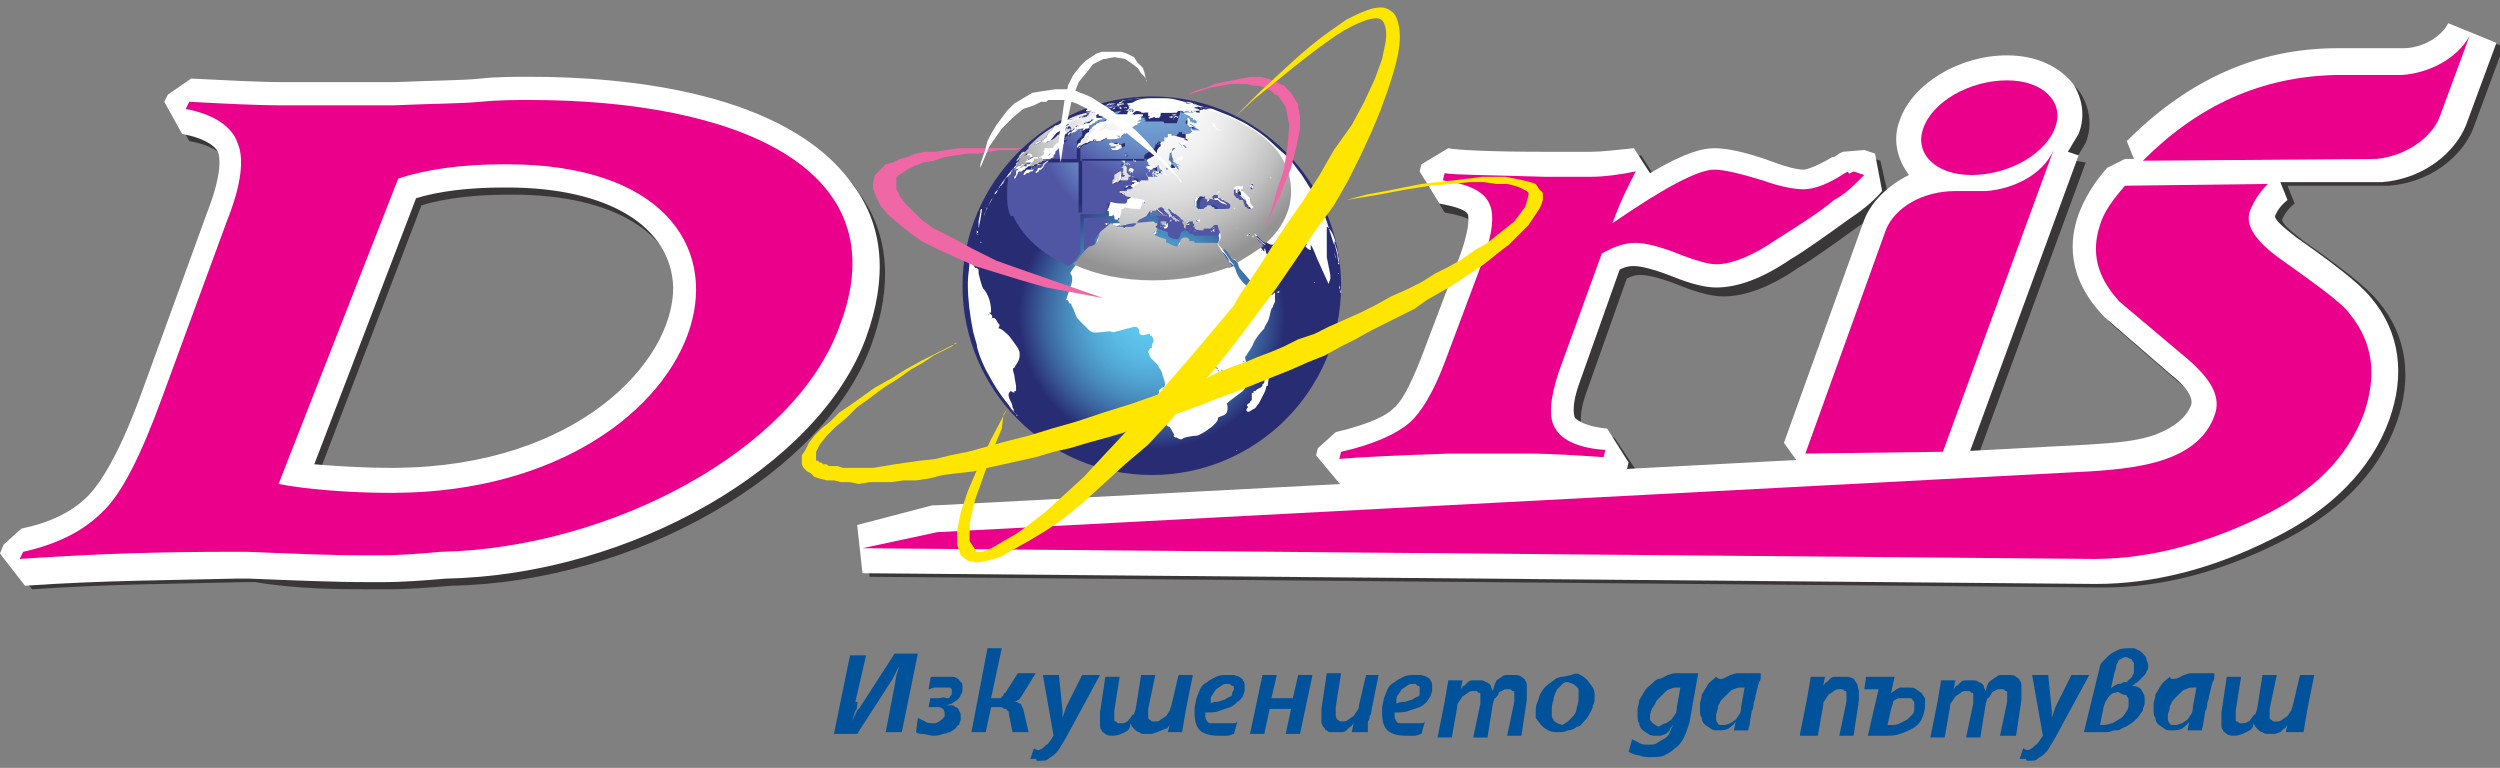 <svg xmlns="http://www.w3.org/2000/svg" viewBox="0 0 140 43"><rect x="0" y="0" width="140" height="43" fill="#808080" stroke="none"/><style>.st0,.st10,.st11,.st2{fill-rule:evenodd;clip-rule:evenodd}.st0{opacity:.75;fill:#231f20}.st2{fill:#fff}.st10{fill:#ef67a5}.st11{fill:#ffe600}</style><g id="XMLID_32_"><g id="XMLID_911_"><path id="XMLID_935_" class="st0" d="M101.6 26.5l-.7-.9 4.5-12.5c.5-1.2 1.7-2.2 3.3-2.6-.5-.2-.8-.5-1.1-.9-.4-.6-.5-1.4-.2-2.2.6-1.7 3-3.1 5.3-3.1 1.4 0 2.6.5 3.1 1.3.4.6.5 1.4.3 2.2-.1.4-.3.7-.6 1l.6.2-6.2 16.9-.6.5-7.7.1z"/><path id="XMLID_931_" class="st0" d="M112.8 3.5c-2.7 0-5.3 1.6-6 3.6-.4 1-.2 2 .3 2.8l.2.3c-1.2.6-2.1 1.5-2.5 2.5l-4.5 12.5 1.3 1.8 7.7-.1 1.3-.9 6.2-16.9-.6-.1.6-1c.4-1 .2-2-.3-2.8-.8-1.1-2.1-1.7-3.7-1.7zm2.6 5.3l-6.2 16.9-7.7.1 4.5-12.5c.5-1.3 2.1-2.2 3.9-2.2h1.7c1.5-.1 3.2-.9 3.8-2.3zm-2.6-3.9c2 0 3.2 1.2 2.7 2.6-.5 1.5-2.6 2.7-4.7 2.7-2 0-3.2-1.2-2.7-2.6.5-1.5 2.6-2.7 4.7-2.7z"/><path id="XMLID_928_" class="st0" d="M16.9 26.9c1.4.2 3.3.3 5.3.3h.3c10.6-.1 16.2-6.3 16.2-10.8 0-3.9-3.8-6.3-9.9-6.3h-.2c-2.2 0-4 .3-5.4.7l-6.3 16.1zM1.7 32.5l-.7-.9.2-.4.5-.4c1.7-.3 3.1-1 4.1-2 1-1 2.1-3.1 3.3-6.3l3.6-9.8c.8-2.3.8-3.4.6-3.9-.3-.7-1.1-1.2-2.5-1.5l-.5-.9.2-.4.7-.5c2 .1 3.8.2 5.3.2l6-.1c2.4 0 3.9-.1 4.8-.1 1 0 1.9-.1 2.8-.1 8.6 0 15 2.1 17.6 5.8 1.5 2.2 1.7 4.8.6 7.9-2.6 7-12.8 12.9-22.9 13.1-1.2.2-2.4.2-3.6.2h-.7c-2 0-4.3-.1-6.8-.2h-.7c-3.9 0-7.5 0-11.9.3z"/><path id="XMLID_923_" class="st0" d="M23.6 11.5c1.3-.4 3-.6 4.9-.6h.2c5.7 0 9.2 2.2 9.3 5.6 0 4.2-5.4 10-15.5 10.1h-.3c-1.6 0-3.1-.1-4.3-.2l5.7-14.9zm6.5-6.8c-.9 0-1.9 0-2.8.1-.9.1-2.4.1-4.8.2h-6.1c-1.5 0-3.2-.1-5.3-.2l-1.3.9-.2.4 1 1.8c1.1.2 1.8.6 2 1 .1.2.3 1.1-.6 3.4l-3.6 9.8c-1.4 3.9-2.5 5.4-3.1 6-.9.9-2.2 1.5-3.7 1.8l-1 .9-.2.4L1.8 33c4.4-.3 7.9-.3 11.9-.4h.6c2.4.4 4.7.4 6.7.4h.7c1.2 0 2.4-.1 3.6-.2 10.3-.2 20.9-6.3 23.5-13.5 1.2-3.3 1-6.2-.7-8.5-3.6-5.4-12.8-6.1-18-6.1zM22.2 28h.3c18.4-.1 23.6-18.4 6.3-18.4h-.2c-2.4 0-4.4.3-5.9.8L16 27.5c1.4.3 4 .5 6.2.5zm7.9-22c-.9 0-1.8 0-2.8.1-1 .1-2.6.1-4.9.2h-6.1c-1.6 0-3.4-.1-5.3-.2l-.2.4c1.6.4 2.6 1 2.9 1.9.4.9.2 2.4-.6 4.4l-3.6 9.8c-1.2 3.3-2.3 5.5-3.4 6.5-1.1 1.1-2.6 1.8-4.4 2.2l-.2.4c4.4-.3 8-.4 12-.4h.7c2.5.1 4.7.2 6.7.2h.7c1.2 0 2.4-.1 3.5-.2 9.5-.2 19.8-5.7 22.3-12.6 3.5-9-6-12.7-17.3-12.7z"/><path id="XMLID_920_" class="st0" d="M120.5 10l-.5-1.2c3.3-3.3 7-4.9 11.3-5h3.7c1.1 0 2.5-.6 3.1-1.8l1.3.5-1.7 4.6c-.4 1.2-2 2.6-4.1 2.7l-13.1.2zm-2.7 22.4c3 0 6.2-.8 9.5-2.4 3.2-1.5 5.3-3.7 6.2-6.3.9-2.3.6-4.4-.9-6.2-.5-.7-1.9-1.7-4.1-3.3-1.1-.8-1.7-1.5-1.5-1.9.1-.4.4-.8.9-1.2l-.5-1.2-7.9.1-.5.2c-.7.9-1.2 1.7-1.5 2.4-.6 1.7-.2 3.4 1.2 5l.1.1 1.6 1.3c.7.6 1.5 1.2 2.2 1.9 1.1.9 1.5 1.8 1.3 2.4-.3.9-1.1 1.6-2.3 2-1.1.4-2.5.6-4.1.7L53 29.4h-.1l-4.2.9.1 1.4 68.9.6h.1z"/><path id="XMLID_916_" class="st0" d="M137.5 1.7c-.4.8-1.5 1.4-2.5 1.4h-3.7c-4.4 0-8.3 1.7-11.8 5.2l.4 1h-.5l-1 .5c-.8.9-1.3 1.8-1.6 2.6-.5 1.4-.7 3.5 1.4 5.7l.1.1 1.5 1.3 2.2 1.9c.4.3 1.3 1.1 1.1 1.7-.3.7-.9 1.2-1.9 1.6-1 .4-2.3.5-3.9.6l-64.5 3.4h-.2l-4.2.9.3 2.7 68.9.6h.2c3.1 0 6.4-.8 9.8-2.5 3.3-1.6 5.6-3.9 6.6-6.7.9-2.5.6-4.9-1-6.8-.4-.5-1.2-1.3-4.2-3.4-.9-.7-1.2-1-1.2-1.2.1-.2.2-.5.7-.9l-.4-1h5.7c2.4-.2 4.1-1.7 4.7-3.2l1.7-4.6-2.7-.9zm-10.1 9c-.5.5-.8 1-1 1.5-.3.8.3 1.7 1.7 2.7 2.1 1.5 3.5 2.5 3.9 3.1 1.3 1.6 1.5 3.4.8 5.5-.9 2.5-2.9 4.5-5.9 5.9-2.7 1.3-5.9 2.3-9.2 2.3h-.1l-68.9-.6 4.2-.9 64.5-3.4c1.7-.1 3.2-.3 4.3-.7 1.4-.5 2.3-1.3 2.7-2.4.4-1-.1-2-1.5-3.2l-3.8-3.2c-1.3-1.4-1.6-2.8-1.1-4.3.2-.7.7-1.4 1.4-2.2l8-.1zm11.3-8.3L137 7c-.4 1-1.7 2.1-3.5 2.3l-13.1.1c3.1-3.1 6.6-4.7 10.8-4.8h3.7c1.5-.1 3.1-.9 3.8-2.2z"/><path id="XMLID_915_" class="st0" d="M75.5 27l-.8-1 .1-.4.5-.4c1.7-.4 2.9-.9 3.5-1.4.6-.6 1.2-1.6 1.8-3.2l2.1-5.6c.7-1.8.5-2.5.4-2.8-.2-.5-.9-.8-2.1-1l-.5-.9.1-.4.7-.4c.5.1 2.3.1 5.5.2h2.6c.6 0 1.4-.1 2.4-.3l.7 1-.4.8c2.6-1.6 3.6-1.8 4.1-1.8.6 0 1.6.2 2.9.6 1.3.4 1.8.5 2.1.5.3 0 .9-.1 2-.8.1 0 .1-.1.1-.1s.1-.1.2-.1l.2-.1.6-.1.6.2.2 1.1c-.6.6-1.2 1.1-1.8 1.5-1 .8-2.6 1.8-3.2 2.2h.1c-1.5 1-2.7 1.5-3.8 1.5-.5 0-1.3-.2-2.2-.5-1.4-.6-2.1-.7-2.4-.7-.4 0-.8.1-1.3.4l-2.3 6.4c-.6 1.6-.4 2.3-.2 2.6.3.5 1.1.8 2.3.9l.6.9-.1.4-.7.5c-1.6-.1-3-.2-4.2-.2h-4.3c-2.9.2-5 .3-6.1.5z"/><path id="XMLID_912_" class="st0" d="M96.4 8.7c-.6 0-1.6.2-3.6 1.4l-.9-1.4c-1.1.2-1.9.3-2.5.3h-2.6c-3.1 0-4.9-.1-5.4-.2l-1.5.9-.1.4 1.1 1.8c1.1.2 1.5.4 1.6.6 0 0 .2.5-.4 2.2L80 20.4c-.7 1.8-1.2 2.6-1.6 2.9-.3.3-1.1.8-3.2 1.3l-1 .9-.1.4 1.5 1.8c.8-.1 2.4-.2 6-.3h4.3c1.2 0 2.6.1 4.2.2l1.4-.9.1-.4-1.2-1.8c-1.1-.1-1.6-.4-1.8-.6 0 0-.3-.5.3-2.1l2.2-6.2c.4-.2.6-.2.8-.2.1 0 .7 0 2.2.6 1 .4 1.8.6 2.4.6 1.2 0 2.6-.5 4.2-1.6.7-.4 2.1-1.4 3.2-2.2.6-.4 1.3-.9 1.9-1.6l-.5-2.2-.6-.2-1.2.1-.2.1-.3.2h.1-.2c-1 .6-1.5.7-1.6.7-.1 0-.6 0-1.9-.5-1.3-.5-2.3-.7-3-.7zm7.8 1.3l.6.2c-.6.6-1.1 1.1-1.7 1.4-.8.7-2.1 1.5-3.2 2.2-1.3.9-2.5 1.4-3.4 1.4-.4 0-1.1-.2-1.9-.5-1.2-.4-2-.7-2.6-.7-.6 0-1.2.2-1.9.6l-2.4 6.6c-.5 1.5-.6 2.6-.2 3.2.4.7 1.4 1.1 2.8 1.2l-.1.4c-1.5-.1-2.9-.2-4.3-.2h-4.3c-3 .1-5.1.2-6.2.3l.1-.4c1.8-.4 3.1-1 3.8-1.6.7-.6 1.4-1.8 2-3.4l2.1-5.6c.6-1.6.7-2.7.4-3.3-.3-.7-1.2-1.1-2.6-1.3l.1-.4c.6.1 2.4.1 5.6.2h2.6c.7 0 1.5-.1 2.5-.3-.3.6-.8 1.5-1.3 2.9 2.9-2 4.8-3 5.7-3 .5 0 1.4.2 2.7.6 1.1.4 1.9.5 2.3.5.6 0 1.4-.3 2.3-.9l.2-.1c0 .2.1.1.3 0z"/></g><linearGradient id="XMLID_936_" gradientUnits="userSpaceOnUse" x1="69.805" y1="207.847" x2="69.805" y2="515.652"><stop offset="0" stop-color="#EB008B"/><stop offset=".32" stop-color="#EB008B"/><stop offset=".7" stop-color="#814594"/><stop offset="1" stop-color="#006494"/></linearGradient><path id="XMLID_904_" d="M101.2 26.1l7.7-.1.6-.5 6.2-16.9-.6-.2c.3-.3.5-.7.6-1 .3-.8.2-1.6-.3-2.2-.6-.8-1.7-1.3-3.1-1.3-2.3 0-4.7 1.4-5.3 3.1-.3.8-.2 1.6.2 2.2.3.4.6.7 1.1.9-1.5.4-2.8 1.3-3.3 2.6l-4.5 12.5.7.9zm33.4-22.6h-3.7c-4.3 0-8 1.7-11.3 5l.5 1.2 13.1-.1c2.1-.2 3.6-1.5 4.1-2.7l1.7-4.6-1.3-.5c-.6 1-2 1.6-3.1 1.7zM117.2 32l-68.9-.6-.1-1.4 4.2-.9h.1l64.5-3.4c1.7-.1 3-.2 4.1-.7 1.2-.5 1.9-1.1 2.3-2 .2-.7-.2-1.5-1.3-2.4-.7-.6-1.5-1.2-2.2-1.9l-1.6-1.3-.1-.1c-1.4-1.6-1.8-3.3-1.2-5 .3-.7.8-1.5 1.5-2.4l.5-.2 7.9-.1.5 1.2c-.4.5-.7.9-.9 1.2-.2.4.4 1.1 1.5 1.9 2.2 1.5 3.6 2.6 4.1 3.3 1.4 1.8 1.7 3.8.9 6.2-1 2.7-3.1 4.8-6.2 6.3-3.3 1.6-6.4 2.4-9.5 2.4h-.1V32zm-42.1-5.4l-.7-.9.1-.4.5-.4c1.7-.4 2.9-.9 3.5-1.4.6-.6 1.2-1.6 1.8-3.2l2.1-5.6c.7-1.8.5-2.5.4-2.8-.2-.5-1-.8-2.1-1l-.5-.9.1-.4.7-.4c.5.1 2.3.1 5.5.2h2.6c.6 0 1.4-.1 2.4-.3l.7 1-.4.8C94.4 9.2 95.4 9 96 9c.6 0 1.6.2 2.9.6 1.3.4 1.8.5 2.1.5.3 0 .9-.1 2-.8.1 0 .1-.1.1-.1s.1-.1.2-.1l.2-.1.6-.1.6.2.2 1.1c-.6.6-1.2 1.1-1.8 1.5-1 .8-2.6 1.8-3.2 2.2h.1c-1.5 1-2.7 1.5-3.8 1.5-.5 0-1.3-.2-2.2-.5-1.4-.6-2.1-.7-2.4-.7-.4 0-.8.1-1.3.4L88 21c-.6 1.6-.4 2.3-.2 2.6.3.5 1.1.8 2.3.9l.6.9-.3.6-.7.5c-1.6-.1-3-.2-4.2-.2h-4.3c-2.9 0-5 .1-6.1.3zM1.3 32.1c4.4-.3 8-.4 11.9-.4h.7c2.5.1 4.8.2 6.8.2h.7c1.2 0 2.4-.1 3.6-.2 10.1-.2 20.4-6.1 22.9-13.1 1.1-3.1.9-5.7-.6-7.9-2.6-3.6-9-5.7-17.6-5.7-.9 0-1.9 0-2.8.1-.9.1-2.4.1-4.8.1H16c-1.5 0-3.3-.1-5.3-.2l-.7.5-.1.4.5.9c1.4.3 2.2.8 2.5 1.5.2.5.3 1.6-.6 3.9L8.6 22c-1.2 3.2-2.3 5.3-3.3 6.3s-2.4 1.7-4.1 2l-.5.4-.2.4.8 1zm15.2-5.5l6.2-16c1.4-.4 3.3-.7 5.4-.7h.2c6.1 0 9.9 2.4 9.9 6.3 0 4.5-5.6 10.7-16.2 10.8h-.3c-1.9-.1-3.9-.2-5.2-.4z" fill-rule="evenodd" clip-rule="evenodd" fill="url(#XMLID_936_)"/><path id="XMLID_900_" class="st2" d="M112.4 3.1c-2.7 0-5.3 1.6-6 3.6-.4 1-.2 2 .3 2.8l.2.3c-1.2.6-2.1 1.5-2.5 2.5l-4.5 12.5 1.3 1.8 7.7-.1 1.3-.9 6.2-16.9-.6-.2.6-1c.4-1 .2-2-.3-2.8-.8-1-2.1-1.6-3.7-1.6zm2.6 5.3l-6.2 16.9-7.7.1 4.5-12.5c.5-1.3 2.1-2.2 3.9-2.2h1.7c1.5-.1 3.2-.9 3.8-2.3zm-2.6-3.9c2 0 3.2 1.2 2.7 2.6-.5 1.5-2.6 2.7-4.7 2.7-2 0-3.2-1.2-2.7-2.6.5-1.5 2.6-2.7 4.7-2.7z"/><path id="XMLID_895_" class="st2" d="M23.3 11.1c1.3-.4 3-.6 4.9-.6h.2c5.7 0 9.2 2.2 9.3 5.6 0 4.2-5.4 10-15.5 10.1h-.3c-1.6 0-3.1-.1-4.3-.2l5.7-14.9zm6.4-6.8c-.9 0-1.9 0-2.8.1-.9.1-2.4.1-4.8.2H16c-1.5 0-3.2-.1-5.3-.2l-1.3.9-.2.4 1 1.8c1.1.2 1.8.6 2 1 .1.2.3 1.1-.6 3.4L8 21.8c-1.4 3.9-2.5 5.4-3.1 6-.9.9-2.2 1.5-3.7 1.8l-1 .9-.2.5 1.4 1.8c4.4-.3 7.9-.3 11.9-.4h.6c2.5.1 4.8.2 6.8.2h.7c1.2 0 2.4-.1 3.6-.2 10.3-.2 20.9-6.3 23.5-13.5 1.2-3.3 1-6.2-.7-8.5-3.7-5.3-12.9-6.1-18.1-6.1zm-7.9 23.3h.3c18.4-.1 23.6-18.4 6.3-18.4h-.2c-2.4 0-4.4.3-5.9.8l-6.7 17.1c1.5.3 4 .5 6.2.5zm7.9-22c-.9 0-1.8 0-2.8.1-1 .1-2.6.1-4.9.2h-6.1c-1.6 0-3.4-.1-5.3-.2l-.2.4c1.6.3 2.6 1 2.9 1.9.4.9.2 2.4-.6 4.4l-3.6 9.8c-1.2 3.3-2.3 5.5-3.4 6.5-1.1 1.1-2.6 1.8-4.4 2.2l-.2.4c4.4-.3 8-.4 12-.4h.7c2.5.1 4.7.2 6.7.2h.7c1.2 0 2.4-.1 3.5-.2 9.5-.2 19.8-5.7 22.3-12.6 3.5-9-6-12.7-17.3-12.7z"/><path id="XMLID_891_" class="st2" d="M137.1 1.3c-.4.8-1.5 1.4-2.5 1.4h-3.7c-4.4 0-8.3 1.7-11.8 5.2l.4 1h-.5l-1 .5c-.8.9-1.3 1.8-1.6 2.6-.5 1.4-.7 3.5 1.4 5.7l.1.1 1.5 1.3 2.2 1.9c.4.3 1.3 1.1 1.1 1.7-.3.7-.9 1.2-1.9 1.6-1 .4-2.3.5-3.9.6l-64.5 3.4h-.2L48 29.4l.3 2.7 68.9.6h.2c3.1 0 6.4-.8 9.8-2.5 3.3-1.6 5.6-3.9 6.6-6.7.9-2.5.6-4.9-1-6.8-.4-.5-1.2-1.3-4.2-3.4-.9-.7-1.2-1-1.2-1.2.1-.2.2-.5.7-.9l-.4-1h5.7c2.4-.2 4.1-1.7 4.7-3.2l1.7-4.6-2.7-1.1zm-10.1 9c-.5.5-.8 1-1 1.5-.3.8.3 1.7 1.7 2.7 2.1 1.5 3.5 2.5 3.9 3.1 1.3 1.6 1.5 3.4.8 5.5-.9 2.5-2.9 4.5-5.9 5.9-2.7 1.3-5.9 2.3-9.2 2.3h-.1l-68.9-.6 4.2-.9 64.5-3.4c1.7-.1 3.2-.3 4.3-.7 1.4-.5 2.3-1.3 2.7-2.4.4-1-.1-2-1.5-3.2l-3.8-3.2c-1.3-1.4-1.6-2.8-1.1-4.3.2-.7.7-1.4 1.4-2.2l8-.1zM138.3 2l-1.7 4.6c-.4 1-1.7 2.1-3.5 2.3L120 9c3.1-3.1 6.6-4.7 10.8-4.8h3.7c1.5-.1 3.1-.9 3.8-2.2z"/><path id="XMLID_888_" class="st2" d="M96 8.3c-.6 0-1.6.2-3.6 1.4l-.9-1.4c-1 .1-1.8.2-2.4.2h-2.6c-3.1 0-4.9-.1-5.4-.2l-1.5.9-.1.4 1.1 1.8c1.1.2 1.5.4 1.6.6 0 0 .2.5-.4 2.2L79.6 20c-.7 1.8-1.2 2.6-1.6 2.9-.3.3-1.1.8-3.2 1.3l-1 .9-.1.4 1.5 1.8c.8-.1 2.4-.2 6-.3h4.3c1.2 0 2.6.1 4.2.2l1.4-.9.1-.4L90 24c-1.1-.1-1.6-.4-1.8-.6 0 0-.3-.5.3-2.1l2.2-6.2c.4-.2.6-.2.8-.2.1 0 .7 0 2.2.6 1 .4 1.8.6 2.4.6 1.2 0 2.6-.5 4.2-1.6.7-.4 2.1-1.4 3.2-2.2.6-.4 1.3-.9 1.9-1.6l-.4-2.1-.6-.2-1.2.1-.2.1-.3.2h.1-.2c-1 .6-1.5.7-1.6.7-.1 0-.6 0-1.9-.5-1.4-.5-2.4-.7-3.1-.7zm7.8 1.3l.6.2c-.6.6-1.1 1.1-1.7 1.4-.8.7-2.1 1.5-3.2 2.2-1.3.9-2.5 1.4-3.4 1.4-.4 0-1.1-.2-1.9-.5-1.2-.5-2.1-.7-2.6-.7-.6 0-1.2.2-1.9.6l-2.4 6.6c-.5 1.5-.6 2.6-.2 3.2.4.7 1.4 1.1 2.8 1.2l-.1.4c-1.5-.1-2.9-.2-4.3-.2h-4.3c-3 .1-5.1.2-6.2.3l.1-.4c1.8-.4 3.1-1 3.8-1.6.7-.6 1.4-1.8 2-3.4l2.1-5.6c.6-1.6.7-2.7.4-3.3-.3-.7-1.2-1.1-2.6-1.3l.1-.4c.6.1 2.4.1 5.6.2h2.6c.7 0 1.5-.1 2.5-.3-.3.6-.8 1.5-1.3 2.9 2.9-2 4.8-3 5.7-3 .5 0 1.4.2 2.7.6 1.1.4 1.9.5 2.3.5.6 0 1.4-.3 2.3-.9l.2-.1c0 .2.1.1.3 0z"/><radialGradient id="XMLID_937_" cx="64.502" cy="17.687" r="7.463" gradientUnits="userSpaceOnUse"><stop offset="0" stop-color="#5ECAEF"/><stop offset=".161" stop-color="#5DC6EC"/><stop offset=".321" stop-color="#59BAE3"/><stop offset=".479" stop-color="#52A6D3"/><stop offset=".637" stop-color="#488BBD"/><stop offset=".795" stop-color="#3C67A1"/><stop offset=".95" stop-color="#2D3B7F"/><stop offset="1" stop-color="#282C73"/></radialGradient><path id="XMLID_887_" d="M53.9 16c0 5.8 4.7 10.6 10.6 10.6 5.8 0 10.6-4.7 10.6-10.6 0-5.8-4.7-10.6-10.6-10.6-5.8 0-10.6 4.8-10.6 10.6z" fill-rule="evenodd" clip-rule="evenodd" fill="url(#XMLID_937_)"/><path id="XMLID_636_" class="st2" d="M73.6 15.6zm0 .2c0 .1.1 0 0 0zm0-.1zm0 0zm.8-2.5zm-.1 2.4zm.4-1.5l.1.3c0 .1 0 .1-.1-.3zm.1.1zm0 .4zm0-.6zm-1 1.9zM71 21l-.1.2c0 .1-.1.1-.1.1v.1s0 .1-.1.1v.1l-.1.1-.2.1-.1.1h-.1v.1h-.1v.4l-.1.1c0 .1-.1.1-.1.1-.1.1-.1.1 0 .2-.1.1-.1.1-.1.2.1.1.1.1.4-.1.1 0 .2-.2.2-.2.1-.1.1-.1.4-.7.1-.2.1-.3.1-.3s0-.1.1-.1v-.2.1s.1-.5 0-.5zm-3.2 4.6zm1.3-.4zM58.3 8.1zm11 17.1c-.1 0-.1.1 0 0zm-1.5.4zm-10-16.1v-.1s-.1 0 0 .1zm0-.2c0 .1-.1.1 0 0zm.6-1.3zm1.2-.3zm-.7 0zm0 0zm0 0zm12.5 8.8zm.2-.2c-.1.1-.1.1 0 .1 0 0 .1-.1 0-.1zM69.9 22zm1.6-5.6zm3.3-1.5zm-7.9-2.6c-.1-.1-.1 0 0 0zm-.2.6zm-1.4-3.4zm.2-.1zM67.2 7zm-1.4 2.3zm0 0h.1-.1zm-1.1.6zm0-.1c-.1-.1-.1 0 0 0zm3.1 3.1l.1.1h-.1c.2-.2.2-.2 0-.1.1-.1.1 0 0 0zm-.6-.1zm-2.4-2.9h.1c0-.1 0-.1-.1 0 0-.1-.1 0 0 0zm2.5-2.4c0-.1-.1-.1 0 0zm-2.4 2.2h-.1c0 .1 0 .1.1 0zm.2.1zm0 .1zm9.9 6zm0 .1v.2c.1-.1 0-.2 0-.2zm0-.1zm0 .6v-.1.1zm0-.3v-.1.1zm.1 0v.2c-.1 0 0-.2 0-.2zm-.2-1.2zm-8-8.6zm.4.3zm0 .2zm.2 0zm7.5 8.4c-.1 0-.1.1 0 0zm-7.7-9.1zm.2.7zm-.2-.2zm7.7 9v.7-.7zm-3.7-6c0 .1-.1.1 0 0l-.1.1h-.1v.2s0 .1.1.1l-.1-.1v-.1s-.1-.1 0-.1h.1c0-.1 0-.1.1-.1-.1-.1 0-.1 0 0zM71 8l-.1-.1-.1-.1s-.1 0-.1-.1l-.2-.1-.1-.1s.2.1.3.2l.1.1.1.1c.1 0 .2.2.1.1.1.1 0 .1 0 0zm-.6 3.4c-.1-.1 0-.1 0-.1v.1zm-.5.7c.2.2.4 0 .5 0l-.1-.1h-.1l-.2-.4h.2-.2c-.1 0-.1 0-.1-.1l-.2-.2-.1-.1-.2-.1V11s.1 0 .1-.1c0 0 0-.2-.1-.2-.2.1-.2.1-.1.1v.3l.3.3s.1 0 .1.1h.1l.1.1v.1c-.1.4-.1.4 0 .4zm.3 1.2c-.1.1-.1.1-.1 0h.1-.1s0-.1.1 0zm-.2-.1c-.1-.1-.1-.1 0-.1v.1zm0 .1c0-.1-.1-.1-.1-.1v.1h.1zm-.6-.2zm0-.1c-.1 0-.1-.1 0 0zm-.1-.9c.1 0 .1.1 0 0l.1.1-.1-.1zm0 .8l-.1-.1c.1 0 .1 0 .1.1zm-.1-.8zm0-.3c0-.1-.1-.1 0 0-.1-.1 0-.1 0 0zm-.2.2c0 .1.1.1 0 0 0 .1-.1.1 0 0-.1.1 0 .1 0 0zm-.1-.3zm-.4.1h-.6v-.1h-.1l-.1-.1h-.2s-.1 0-.1.1l-.1.1h-.4l-.1-.2v-.3l.1-.2.1-.1.1-.1h.4l-.1.1h.1v.1l.1-.1c-.1 0-.1-.1-.1-.1s0-.1.1-.1l.2-.1.1-.1-.1.1s-.1 0-.1.1h.1v.1l.1.1h.2c.1.1.2.2.3.2 0 0 .2.1.2.2.2.4-.1.4-.1.4zm.1.8c0 .1-.1 0 0 0zm-.8-5.4s.1 0 .1.1l.5.1c-.1 0-.1 0-.4-.1l.3.3h-.2.2l-.5-.4zM68 7h-.2.2zm2.3 4.1c-.1-.1 0-.1 0 0zm-.2-.6c0-.1-.1-.1 0 0 0-.1.1-.1.1-.1v.1s.1 0 .1.1v.2l-.1.1h-.1v-.1c-.1-.3-.1-.3 0-.3zm0-.2h.1c-.1.1-.1.1-.1 0 0 .1-.1 0 0 0zM68 19.5c.1-.1.1 0 0 0zm.2 1.1v.1l.1.1h-.1v-.1l-.1-.1c0 .1 0 .1.1 0-.2 0-.2 0-.2-.1v-.6.2c0 .1.1.3 0 .3.1.1.1.2.2.2zm.2-1.7l-.1.2c-.1 0-.1 0 .1-.2zm0 1.8c.1 0 .1.1 0 0l.1.1c-.1 0-.1 0-.1-.1zm0-1v-.3c0-.1.1-.1.1-.1s0-.1.1-.1c0 0 0 .1.1.1h.1-.1v.2h.1-.1c-.1.3-.1.3-.3.2.1.1.1.1 0 .2.1 0 .1 0 0-.2zm.5 1.7c-.1.1 0 .2 0 .2v.2-.2c.1-.1.1-.1 0-.1v-.3l.1.1v.2c-.2-.2-.1-.2-.1-.1zm-.5.6h-.2.2zm-.3-1.1c-.1.1 0 .1 0 0zm-.1-1.1zm0 1.2l-.1.1c0-.1 0-.1.1-.1zm-.2 1.3c-.1 0-.2.1-.2.1h-.1l.3-.1zm1.3-3.9c0 .2 0 .2.1.2 0 0 0 .1.1.1v.1l-.1-.1v-.1c-.1-.1-.1-.2-.1-.2zm.1-1.4zm5.8-2.2c0-.2-.1-.6-.1-.7-.2-.6-.2-.8-.2-.8s0 .2.1.3c-.2-.8-.5-.9-.5-.9v1.7l.2 1v.2l-.1.3-.5-1.1c-.2-.4-.3-.8-.5-1.1v.3c-.1 0-.2-.1-.3-.2 0 0 .1-.1.1-.2 0 0-.1.2-.2 0-.1 0-.2 0-.2-.1h-.1l-.1-.1c-.1.1-.2.1-.3.1 0 .1-.1.1-.2.1H72s-.3.2-.4 0c0 0-.1-.2-.3.1h-.1c-.2 0-.6-.4-.7-.5h-.1s-.1.1-.2.1c.2.1.2.3.3.4l.1.1c0 .1.2.3.2.3v-.2c.1.1.1.2.1.3 0 0 .1 0 .1.1 0-.1.1-.1.2-.1.1-.1.1-.3.2-.5.1.3.1.3.2.3h.3c.1 0 .1.1.1.1l-.1.4c0 .1.1.2 0 .3l-.2.3-.1.2c-.1 0-.3.2-.2.3 0 .1-.1.1-.6.5 0 0-.3.3-.5.3l-.3-.7-.6-.7c-.1-.3-.1-.4-.4-.5 0 0-.3-.6-.5-.6v-.2.3s-.2-.2-.3-.4c0 0 1 1.4 1 1.5.1.5.6.9.6.9v.1h.1c.3.2.5.4.5.5 0 0 0 .1-.1.1h.1c.1.1.1.1.4 0l.2-.1.1-.1h.2s0-.1.1-.1v.5l-.1.2c0 .1-.1.2-.1.2-.1.3-.1.5-.2.7 0 0-.2.3-.2.4-.1.1-.4.4-.6.8-.1.3-.3.5-.4.7-.1.1-.1.1 0 .4-.1.2 0 .3 0 .5.1.1.1.1.1.2l-.1.1c0 .6-.1.7-.2.8-.8.6-.8.6-.9.7 0 0 .1.2 0 .5-.1.2-.4.2-.5.3.1.3-1 1-1.2 1-.2 0-.8.1-.8.2-.1 0-.2 0-.3-.1h-.1l-.1-.1c.1 0 .1 0-.2-.5-.2 0-.2-.2-.2-.2-.2-.1 0-.4-.1-.6l-.4-.6v-.3c.1 0 .1-.2.1-.3 0 0 0-.1.1-.1 0 0 0-.1.1-.1s.2-.1.1-.4l-.1-.3c0-.2-.2-.4-.3-.6l-.3-.3c-.1-.1-.1-.1-.2-.4l.1-.2h.1c0-.1 0-.2.1-.4 0-.1 0-.1-.1-.3h-.1v-.1h-.1s-.5.2-.5-.1c0-.3-.2-.3-.3-.3l-1.1.3h-.1c-.2-.1-.4 0-.6 0-.2 0-.5.1-.7-.1l-.6-.6c-.2-.2-.2-.5-.4-.8V17h-.1c-.1-.2-.1-.2-.2-.2l.3-.9c.1-.3 0-.5 0-.5-.1-.1-.1-.1.2-.5.5-.7.6-.7.7-.8.2 0 .5-.2.5-.4 0-.1 0-.2.1-.4l.6-.5c.1 0 .1.1.1.1h.1c.1.1.2.1.2 0 .3-.1.6-.2 1.9-.3l.1.1h.1v.1l-.1.1c.1.1.1.1-.1.3v.1h.1c0 .1.7.3.7.3.1.1.1.1.1.2.1 0 .7.4.7-.1 0-.1.2-.3.5-.2v.1h.2s.1 0 .1.1h1.3c.4-.3 0-.7 0-1h-.2c0 .1-.1.1-.2.2h-.2c-.1 0-.1-.1-.2 0v.1c0 .1-.5 0-.5-.2 0 0-.1 0-.1-.1l.1-.1-.1-.1v-.1h.3V12h-.2s-.3-.1-.3.1h-.1v.3-.1l-.1-.1h.3-.3l-.1-.3-.1-.1s-.1 0-.1-.1l-.5-.4c-.1 0-.1-.1-.1-.1h-.1l.3.5h.2l.4.2h-.1c-.1-.1-.1-.1-.2-.1v.2s.1 0 .1.1v.1h-.1v-.3h-.3.1v-.1h-.1c-.1-.2-.4-.3-.6-.6 0 0-.1-.1-.2-.1 0 0-.2.1-.3.2h-.2c-.1 0-.1-.1-.2 0l-.2.3-.4.2-.1.1v.1h-.1v.1h-.2c-.1 0-.1.1-.1.1h-.2c-.2 0-.2 0-.2.1h-.1c-.1 0-.1-.1-.1-.2-.1-.1-.1-.1-.1 0h-.2v-.2s0-.1-.1-.1l.1-.2c.1-.3.1-.4.1-.5h.1l.1-.1s.2.2.7.1c.1.1.1 0 .2 0l.1-.3h.1v-.2l-.2-.2h-.2v-.1h.4v-.1c.1.1.2 0 .2 0 .2-.1.2-.1.2-.2.2-.1.2-.1.4-.3v.1-.1h.4c0-.1 0-.2-.1-.3 0-.1 0-.1.2-.3v.2h-.1c-.2.2.1.3.1.3l.2-.1h.1v.1c.1 0 .1 0 .2-.1l.2-.1s.1.1.2 0h.1c0-.1 0-.1-.1-.2 0-.1 0-.1.1-.1.2.5.2.5.3.5l-.1-.2c-.1 0-.1 0-.1-.1s0-.1.2-.1.2 0 .3-.1c-.1 0-.1 0-.1-.1l-.4.1c-.2.1-.3-.4-.3-.4.1 0 .1-.2.2-.3v-.1h-.1l-.1.2s-.1 0-.1.1c-.2.4-.2.4-.1.5 0 .1-.1.1-.2.2v.3c0 .1-.1.1-.1.1H65v.1h-.1v-.2l-.2-.4-.2.2c-.2.1-.3 0-.3 0s-.1-.4.1-.5c.5-.2.5-.4.5-.5.1-.1.1-.2.2-.2 0-.2 0-.2-.2-.1.1 0 .2-.1.2-.1v-.3h.1c.1 0 .1 0 .1-.1v.1-.2h.2v.1h.1l.7.2c0 .1-.1.2-.5.1l.3.3h.2l-.1-.1H66h.1L66 8l.1-.1v-.1h.2c.7.3.6.2.6.2 0-.1-.1-.1-.2-.2.1 0 .2 0 .2.1V8h.2v-.3h.1s.2 0 .2-.1h.1l-.1-.1h.5l-.6-.4V7c.1 0 .2 0 .3.1l-.1-.1s.1 0 .3.1h.1-.1c-.1 0-.1 0-.1-.1h.3-.1c-.1 0-.3-.1-.3-.1v-.1c-.1 0-.1 0-.2-.1l-.2-.1h-.1.2s-.2-.1-.3-.2h.2v-.1h.3s.4.2.5.2l-.3-.2s-.1 0-.1-.1h.1l-.2-.1h.3c-.4-.1-.4-.1-.5-.1-.1 0-.2 0-.3-.1 0 0-.1 0-.1-.1h.2-.4c-.3 0-.3 0-.3-.1.2 0 .2 0 .7.2.3.1.3.1.8.2l1 .4c.6.3.7.3 1.3.7.8.5 1.2 1 1.7 1.4l.2.2.1.1.1.1.6.8c.4.6.5.8 1 1.6.3.7.3.7.4 1l.4 1.3v-.2l.2.8c0 .3.1.4.1.5v.2-.3c-.1 0-.1.1 0 .1zm-4.1-.8c-.1 0-.1.1 0 0zm-1.3 6.2c0 .1.1.1 0 0 .1.1.1 0 0 0zm-2.9-7.7zm3 7.6zm.3-7zm-.3 7zm5.2-5zm0-.8zm0 .2zm-9.2-2.3c0 .1.1.1 0 0zM75 15v.3-.3zm-4.9-4.4l.1.1-.1-.1zm4.8 4.6zM70.6 14c.1.1.1 0 0 0zm-4.2-1.5c-.1 0-.2 0-.1.1h.2v-.2c-.1.2-.1.2-.1.1l.1.1v-.1h-.1zm-8.6-4.3l-.1.1v-.1l.1-.1h.1l-.1.1h-.2.1s.1 0 .1-.1v.2-.1c0-.1 0-.1.1-.1 0 0 0 .1-.1.1zm-.4.4c0 .1-.2.3-.2.3v-.1s0-.1.1-.1l-.1.1h-.1l-.1.1.1-.1c.1 0 .3-.2.3-.2h-.2.1l-.1.1c-.2.3-.2.3-.3.3 0 0 .2-.2.2-.3l.1-.1s.1 0 .1-.1c0 0-.1 0-.1.1l.1-.1c.2 0 .1.1.1.1s-.1 0-.1.1c.1 0 .1 0 .1-.1zm-.3.6h-.2c0-.1.1-.1.1-.1h.1c-.1 0-.1 0 0 .1v-.1h.1l-.1.1.1-.1-.1.1zM61.5 6l.2-.1h-.2c.1 0 .1 0 0 .1h.1-.1zm-1.8 1.5c0 .1-.1.1 0 0-.1.1 0 .1 0 0-.2.1-.3.2-.3.3l-.1.1.3-.1-.2.2c-.1.1-.1.2-.2.2l-.2.2-.1.1v.1h-.1l-.1.1h.1l-.1.2-.2.1h-.4c0-.1-.1-.2-.1-.2h-.2c-.1 0-.3.2-.3.2l.2-.1s.3-.1.3.1c0 0 0 .1-.1.1 0 0-.1 0-.1.1l-.1.1.2-.1-.1.1h-.2l-.1.1h-.1c-.1.1-.2.1-.2.1.1-.2.3-.2.3-.2h-.2c0 .1 0 .1-.2.1-.1.1-.2.1-.2.1.1.2.1.2 0 .2h-.2l-.2.2.1-.1-.3.3c.1-.1.2-.2.3-.4 0 0-.1.2-.2.2v.1-.1l-.1.1-.1.2s0 .1-.1.1c0 .1 0 .1-.1.1v.1s-.1 0-.1.1c-.2.2-.2.2-.2.3l-.4.7c0 .1-.1.2-.1.2l.3-.6c.1-.1.2-.3.2-.3l.1-.1.1-.2.1-.2c.7-1 1.1-1.4 1.8-2 .6-.6 1.2-.9 1.7-1.2.3-.2.5-.3.7-.4h-.1.2l.4-.2h.2-.1s.1 0 .1-.1h.1c.1-.4.3-.5.5-.5h.2c.3-.1.3-.1.8-.2.2 0 .2 0 .4-.1h-.1c-.1 0-.2.1-.2.1h-.7.2c-.2.1-.3.2-.4.2l.3-.1s-.1 0-.1.1l.1-.1.2-.1h.2-.2c-.2.2-.3.2-.4.2h.4-.4c-.2 0-.2 0-.2.1 0 0-.1 0-.1.1h-.2l.1-.1h.2c-.1 0-.2.1-.4.1h.1s-.2.1-.3.2c.2-.1.2-.1.3-.1 0 0-.1.1-.2.1s-.2 0-.2.1l1.1-.3c-.2.1-.2.1-.3.1-.1 0-.6.1-.8.3h.1c-.1.1-.3 0-.3.2h.1l.3-.1c-.2.2-.5.2-.6.2.1 0 .1 0 .1-.1-.1 0-.1 0-.1.1 0 0 .1 0 .1-.1 0 0-.3.1-.4.1l-.1.1c-.3.1-.4.1-.9.4l-.4.5c-.1.1-.2.2-.3.2h-.1l-.3.2h.1c.1-.1.2-.2.4-.3l.1-.1s-.1 0-.1.1c0 0 .1 0 .1-.1.2 0 .5-.2.5-.3 0 0 .6-.3.7-.4v.1l-.2.2zm6.8 5.1zm.4-.2zm-.2-.3zm-.1.8zm.1.1c.1-.1.1 0 0 0h.1-.1zm-3.1-.7zm.8-.4l.1.1v-.3c0 .1 0 .1-.1.2.1-.1 0-.1 0 0zm-.6.3zm.6-.1v.2-.2c.1-.1.1 0 0 0zm2.2.3zm-.1 0zm-.1 0l.1.1h.1-.1c0-.1 0-.1-.1-.1zm-1 .1h-.3v.1h.1s.1 0 .1.1h.1v-.2zm9.4 1.3v.1-.1zm-9-7.1h-.1c0-.1 0-.1.1 0l-.1-.1h-.1.1c0 .1 0 .1.1.1zm.1-.2zm.8-.2l-.1-.1h-.2.1c.1.1.2.1.2.1zm-.7.3c-.1-.1-.2-.1-.2-.1h.1c0 .1 0 .1.1.1zm-11 7.5v.1-.1zm7.2-5.8c.1 0 .1 0 .1.1h.3s.1-.1.2-.1v-.2h-.2.1c-.4.2-.5.2-.5.2zm.7 1.1l.1-.1c-.1 0-.1 0-.1.1zm1.2-2.8h-.4c.1 0 .1 0 .2-.1h-.3.4v-.1h-.4s-.1 0-.1.1v-.1h-1.7.3c-.2.2-.2.2-.4.3-.1 0-.2 0-.3.1l.2-.1s-.1 0-.1.1c0 0-.3.2-.4.2l-.1.4c-.2 0-.3.3-.3.3h.1c-.2 0-.3.2-.3.3-.1 0-.1 0-.2.2v.1l-.1.1s.1 0 .1-.1l.1-.1.1-.1h.1l.2-.1h.1s.1-.1.2-.1h.1s.1 0 .1-.1c-.1 0-.1 0-.1.1h.4l.4-.2v.1h.1c.1 0 .5 0 .5-.1-.1 0-.1-.1-.2 0h.3-.1v.1h.1c.1 0 .1 0 .1-.1v-.1s.1 0 .1-.1v.1s.1 0 .1-.1h.3l.1-.1h.2s.1 0 .1-.1h.1-.1l.3-.2c.1 0 .1 0 .1-.1-.2-.4-.1-.3 0-.4zm-1.2 3zm-.5.6l.2-.1h.1l.1-.1v-.4s0 .1-.1.1h-.1v.2c-.2.2-.2.2-.2.3-.1-.1-.1 0 0 0zm1.3 0c0-.1-.1-.1-.2-.1h-.1s0-.1-.1-.1v-.3c0-.1 0-.2-.1-.1l.2-.2c0-.1-.2 0-.2 0h.1-.1s0 .1-.1.1H63v.3s-.1.1 0 .1h.1v.1c-.1-.3-.1-.3-.1-.2v.1s.1 0 .1.1H63h.1v.1H63h.1l-.1.1h-.1l-.1.1h.2s0-.1.1-.1h.4s.1 0 .1-.1h-.1c.1 0 .1 0 .1-.1 0 .3 0 .3.1.2-.1.1 0 .1 0 0zm-1.3-2.1h-.1.1zm3.8-1.8zM63 6.1zm-7.9 7.8zm0-1.8zm0 1.9zm0-.2zm.1-2l-.1.3c0-.1.1-.3.1-.3zm-.1 1.9zM62.6 6h.1-.1zm-.1.1zm-.2-.1zm4.2.3h.1-.1l.1-.1c0 .1 0 .1-.1.1l-.1-.1.1.1-.2-.1h-.1.2c-.1.1 0 .1.1.1zm-4.1-.2h-.1.1zM63 6zm-.2-.2zm0 .1zm3.9.6zm-4.8-.1h.3-.3c.1-.1 0-.1 0 0zm.5-.6c0 .1-.1.1 0 0h.5-.5zm-.4.3h-.1.1c-.1-.1-.1 0-.2 0h-.2.4zm.3 0h.2-.1c.1-.1 0-.1-.1 0 .1-.1.1 0 0 0 0 0 .1 0 .1-.1l-.1.1c.1-.1.2-.1.3-.1-.1 0-.2 0-.3.1h-.1.1zm.4 0h.1c0-.1 0-.1-.1 0zm-.6 0h.1-.1zm.8-.3c-.1 0-.1.1 0 0 0 .1.1 0 0 0h.1-.1zm-.3.4zm.6-.1h-.1c-.1.1 0 .1.1 0h-.1c-.1.1 0 .1.1 0-.1.1-.2.1-.2.1h-1.9 2.4c-.2-.1-.2-.1-.3-.1h.2-.2zm-.7 0zm.5-.2zm0 0zm-.2.1h.4-.4zm-.1-.1h-.2.2l-.1-.1c-.1.1 0 .1.1.1h-.2.2zm.1 0zm-.1.1zm.3 3.9zm-3.3-2.7c.1 0 .1 0 .1-.1l-.1.1zm.2-.1c-.1-.1-.1 0 0 0zm-.1.6zM63.6 9h-.1c.1.1.1.1.1 0zm-.4-.2c0-.1-.1-.1 0 0-.1 0 0 .1 0 0zm.2.4zm-3-1.9s.1-.1.2-.1h.1l-.1.1c-.1-.1-.1 0-.2 0 .1.1.1 0 .2 0h.1l.1-.1h.1s.1 0 .1-.1c.1-.1.3-.1.3-.1s.1 0 .1-.1H61h.5l.1-.1h.3-.1c.1 0 .2-.1.2-.1h-.1c.1 0 .1-.1.1-.1h-.7.1v-.1h-.1c-.1 0-.1 0-.1.1v.1h.1c-.1 0-.2.1-.3.2h-.2l-.2.1h-.2c-.1 0-.1.1-.1.1-.1 0-.2 0-.2.1h.1l-.1.1-.1.1h-.1c-.1.1-.1.1-.1.2l.2-.2.1-.1s-.1 0-.1.1h.1c.1 0 .3-.1.3-.1zm.3-.4zm.3-.2zm.4-.3c.1-.1.2-.1.2-.1h.2-.3l-.1.1zm-1.4.5h.1-.1c.1 0 .1.1 0 0V7c.1 0 .1 0 0-.1.1.1.1 0 .2 0h.1s.1 0 .1-.1l-.2.1c-.1-.1-.1-.1-.2 0zm3.1-1.3c-.1 0-.3 0-.3.1 0 0 .1-.1.3-.1zM60 7.1zm.8-.3s-.2 0-.2.1c.1 0 .1 0 .2-.1zm-5 3.6zM63.1 6h-.8.8zm-5 3.1c.1 0 .1-.1 0 0 .1-.1 0-.1 0-.1v.1zm-2.4 1.3zm.1-.1zm0 .1zm2.1-1.1c0 .1.1 0 0 0zm-1.1 11.3c-.1 0-.1.1 0 .4 0 .1.1.6.1.6v.3h-.1v.1l-.2-.1-.1.1c-.1.3.2.5.2.8l.1.2c-.1 0-.3-.3-.3-.3.1.2.3.4.5.6 0 0-.1 0-.1-.1-.9-1.1-1.1-1.4-1.7-2.5-.3-.6-.5-1.2-.5-1.4l-.2-.7c-.2-1-.3-1.9-.3-2.6v-.2c0-.4.1-.8.1-1.3v.5-.4c0-.1 0-.2.1-.3 0 0 0-.1.1-.1 0 .2-.2.4-.1.6l.1-.3v-.1.4l.1.2h.1l.1.1v.3-.1s.2.9.3.9c.4.5.4 1.1.4 1.3h-.1s0 .1-.1.2c.1-.1.1-.1.1-.2v.2-.2c.2.2.2.2.1.4 0-.1.1-.1.1-.1.2 0 .2.2.3.3.1.1.1.1 0 .3.1-.1.6.4.6.4.6.8.6.8.6 1.1 0 .3-.2.5-.3.7zm-2.6-6.1zm12.7-6.9c-.1.1 0 .1 0 0l.1.1c0-.1-.1-.1-.1-.1zM58.7 9c-.2.1-.3.2-.4.2h-.2v.2h.1v.1c-.1 0-.1 0-.1.1h.2s0 .1-.1.1v.1l.2-.1s.1 0 .1-.1h-.2.2l.1-.1h-.1v-.1h-.1l.1-.1c.1-.2.1-.2.2-.3 0 .1-.1.1 0 0zm-3.5 2.6c0 .1.1.1 0 0zm.1-.1zm5.3-5.2zm4-.8h.6c.5 0 .7.1 1.5.3.1 0 .2 0 .4.2h-.4l.1.1h.1c.1 0 .1 0 .1.1h-1.4.1v.1H65c0 .2 0 .2-.1.3h-.2c-.1-.1-.1 0-.2 0s-.1.1-.2 0l.1-.1h-.1v-.2h-.5.2s-.2-.1-.5-.1h-.1c0-.1.1-.1.2-.1h-.4c.2-.6.9-.6 1.4-.6zm-8.8 4.8zm11.3-3.6zm-.8-1zm8.6 8.7zm0-.1zm-8.1-7l-.1-.2-.1-.1v-.1h-.1V7l.1.1s.1 0 .1.1 0 .1.1.1c-.1.1 0 .2 0 .1h.4c-.2 0-.3-.1-.4-.1zm-12.7 8.5zm6-9.3zm3.9-1c-.4 0-.7.1-.9.1.2 0 .2 0 .6-.1h.3zm-3.4.8zm3.4-.8h.1-.1zm-3.1.7zm-.2 0zm-5.8 8.5zm.1-.8v.1-.1zm0-.3zm0 .4zm0-1.8zm0 2.6zm0-.5zm0-1.6zm0 1.6zm-.1-1.6zm0 .9c.1 0 .1-.1 0 0 .1-.1 0-.1 0 0v-.1.1zm.1.9zm0-2.5c-.1 0-.1.1 0 0-.1.1-.1 0 0 0zm0 1.7zm0 .9zm-.4.1zm.2-1.9v-.4l.1-.5v-.1s0-.1.1-.1l-.1.6-.1.5zm-.3 1.5zm0 .2zm0 0zm0-1.3zm.1 1.7zm-.1-1.6zm.1 1.3zm.3.2l-.1.1.1-.1zm-.2-1.7v.3-.5c.1.1.1.1 0 .2.1 0 .1.1 0 0zm.2 2zm-.2-.3zm-.1-.1zm.1-2zm0 .3v-.2.2z"/><radialGradient id="XMLID_938_" cx="64.458" cy="5.517" r="1.642" gradientUnits="userSpaceOnUse"><stop offset="0" stop-color="#88D5F1"/><stop offset=".71" stop-color="#688DC6"/><stop offset="1" stop-color="#5055A4"/></radialGradient><path id="XMLID_609_" d="M62.9 5.8c.1 0 0 .1 0 0l-.1.1h-1.3.3c.2.1.2.1.1.1h2.3-1.7c.6-.2.5-.2.4-.2zm-1.9.5c.2-.1.2-.1.3-.1h.4-.2l-.1.1h-.1c-.1-.1-.2 0-.3 0zm1.9-.4zm-.1 0h.1-.1zm.1.1zm-.1-.2h-.1.1zm-.2.1zm-.3 0h.4-.4zm-.1 0H62h.2zm.3.1zm-.4 0zm4.8 0c.1 0 .1 0 .1.1 0 0-.1 0-.1-.1l.1.1h.1s.2.1.3.1h-.1s-.1 0-.2-.1h-.2c.1-.1 0-.1 0-.1zm-3.8 0zM62 6zm0 0zm1.3.1zm.1 0zm-.8 0zm-.1 0zm-.2 0zm1.1 0h.3-.4s-.1 0-.1.1h-.1c.4 0 .4 0 .3-.1.1.1 0 .1 0 0 0 .1.1.1 0 0zm-.6 0zm-1.6.1l.3-.1h-.2c0 .1 0 .1-.1.1zm1.1-.1zm.1 0z" fill-rule="evenodd" clip-rule="evenodd" fill="url(#XMLID_938_)"/><radialGradient id="XMLID_939_" cx="64.507" cy="3.307" r="6.923" gradientUnits="userSpaceOnUse"><stop offset="0" stop-color="#88D5F1"/><stop offset=".71" stop-color="#688DC6"/><stop offset="1" stop-color="#5055A4"/></radialGradient><path id="XMLID_539_" d="M62.3 6.1c.1.1.1 0 0 0zM56.7 12c.5 1.2 1.7 2.3 3.2 2.9 0-.1.1-.1.2-.2.2-.2.3-.4.4-.5V12h1.3s0-.1.1-.1c.1-.3.1-.4.1-.5h.1l.1-.1s.2.1.7.1h.1s.1 0 .1-.1l.1-.3.1.1v-.2c-.3.1-.3.1-.3 0h-.2v-.1h-.1v-.1h.4v-.1h.2l.2-.1h-.4l-.1.1h-.1l.1-.1h.3-.1l-.1.1H63l.1-.1h.2-.1v-.1h.1s.1 0 .1-.1V10v.1h.1s0-.1.1-.1h.2-.1v.1h.1l-.1.2c.1 0 .1.1.1.1v.2h.1c.1 0 0 .1 0 .1.1 0 0 .1 0 .1h-.1l-.1.1h.1c.2-.1.2-.1.4-.3v.1-.1h.4c0-.1 0-.2-.1-.3 0-.1 0-.1.1-.2v-.8h-.1c-.1 0-.2-.1-.2-.1v-.1l-.1-.1v-.1h-3.6v3h-3.9v.1zm9.4-5.8h.9-.1s.1 0 .1.1h-.2c.1 0 .3.2.3.2h-.2.1l.2.1.1.1h.2s.1 0 .2.1l.1.1-.2-.1.1.1c-.1 0-.2-.1-.2-.1v.1s.1 0 .1.1c.2.1.4.2.5.3h-.4c.1 0 .1.1.1.1h-.1c0 .1-.2.1-.2.1h-.1v.3h-.2v-.1c-.1 0-.2 0-.2-.1 0 .1.1.1.2.1h-.1l.2.2h-.1V8v-.1l-.1-.1v-.1l-.7-.2h-.2v-.1H66v.2-.1s-.1 0-.1.1h-.1v.3c-.9 0-1 .1-1 .1.1-.1.1-.1.2-.1-.1 0-.1.1-.1.1h-.1s0 .1-.1.1c0 .1 0 .2-.2.3l-.3.2c-.2.1-.1.3-.1.4h-3.6v-.7l.1-.1.1-.1h.1L61 8s.1-.1.2-.1h.1s.1 0 .1-.1c-.1 0-.1 0-.1.1h.4l.3-.2v.1h.2c.1 0 .4 0 .5-.1l-.2-.1h.3-.1v.1h.1s0-.1.1-.1v-.1s.1 0 .1-.1v.1s.1 0 .1-.1h.1l.1-.1s.1 0 .1-.1h-.1l.3-.2c.1 0 .1 0 .1-.1.1 0 .1 0 .2-.1h-.3c.1 0 .1 0 .2-.1h-.1.2v-.1h.2v.1h.1l-.1.1h1s.1 0 .1.1h1-.3c.2-.6.2-.6.2-.7zm.5 0h-.1.1c-.1 0 0 .1 0 0l.2.1c-.1 0-.1 0-.2-.1h.1-.1zm-.3.1h.1-.1c.1 0 .2.1.2.1h.3-.3l-.2-.1h.1c-.2-.1-.2-.1-.1 0l-.1-.1c-.1.1-.1.1.1.1h-.1.1zm-.2 0zm.8.1zm-.3 0zm.1.1zm.3.1zm-1.4 0l.1.1-.1-.1zm.8.2v.1l.1.1s.1 0 .1.1l.1.1h.4-.1c-.1 0-.2-.1-.2-.1s-.1 0-.1-.1v-.2h-.1c-.1-.1-.1-.1-.2 0zm.7-.1zm.2 0zm0 .1zm-.2.1zm.4 0zm-.2 0zm-.1.1zm0 .3h.1-.1zm0 .1h.1-.1zm-.4.1l.1.1c0-.1-.1-.1-.1-.1zm.1.1c-.1.1 0 .1 0 0l.1.1c0-.1-.1-.1-.1-.1zm-4.8.4h.1-.1zm.5 0h-.3.1c0 .1-.1.1-.1.1l.1.1.1.1h.3s.1-.1.2-.1V8c-.3.1-.2.1-.4 0 .1 0 .1.1 0 0zm.4.7l.1-.1H63v.1zm.1.1l.1-.1h-.1v.1zm.4.2l.1-.1-.1.1zm0 .1l.1-.1-.1.1zm-1.2-2.9zm0 0l-.1.1h-.6.6s0 .1-.1.1h.1s-.1 0-.2.1h-.3.1l-.1.1h.4-.3s-.1 0-.1.1c0 0-.1 0-.3.1 0 0-.1 0-.1.1h-.1l-.1.1H61v.3s.1-.1.2-.1h-.1l.3-.3.3-.1c.1 0 .4-.2.4-.2s.1 0 .1-.1c-.1.1-.1.1-.2.1.1-.1.2-.1.3-.1.2-.1.3-.1.5-.3h-.1.1c-.5.1-.5.1-.5 0 0 .1 0 .1-.1.1.1 0 .1 0 .1-.1zm0 .1zm-1.8.9h.1-.1zm0 0v.1h.1v.3l-.2.2c-.1.1-.1.1-.1.2v.1l-.1.1s.1 0 .1-.1l-.1.1s.1 0 .1-.1v.8h-1.9s-.1 0-.1.1h-.2.6l.2-.1.1-.2.1-.1v-.1l.1-.1.2-.2c.1 0 .1-.1.2-.2l.2-.2-.3.1.2-.2h-.1l.2-.1c.1 0 .1 0 .1-.1v.1l.1-.1.1-.1s-.1 0-.1.1c-.1.1-.1.1-.1.2l.1-.3.1-.1s-.1 0-.1.1h.1c.1 0 .2-.2.2-.2.1.1.1 0 .2 0zm-.8.4zm.1.1zm-.2 0zm6 .6l-.1.2s-.1 0-.1.1v.3l.1.1v.1h.4c-.1 0-.1-.1-.1-.1-.1-.1-.1-.4-.1-.4l.2-.2c-.2-.1-.2-.1-.3-.1zm-7.5.5c.1 0 .1.1 0 0 .1.1.2.1.2.1V9h.1s-.1 0-.1.1h-.1v-.2l-.1-.1.1.1V9H58c.1 0 .1-.1.1-.2zm-.3.3zm5 .2c0-.1 0-.1.1-.1l-.1.1zm.6-.1zm-.6.3zm-.1.1l.1.1v.4l-.1.1h-.1l-.2.1v-.2l.1-.1v-.2c.1-.1.1-.2.2-.2zm.3.3zm1.5 1.6v.3-.1h-.1v.3h-.1v.1h-1c.1-.1.2-.1.3-.1.1-.1 0-.3.2-.3h.3c.2-.1.3-.2.4-.2zm2.2.5h.1v.1l.1.1s0 .1-.1.1h.2c0 .1.1.1.1.1v.1c.1.1.2.1.3.1h.1v-.1h.3c.1 0 .2-.1.2-.2h.2c0 .3.3.6 0 .9h-1.3l-.1-.1h-.2V13l-.2-.1c-.2 0-.3.2-.3.2 0 .2-.1.3-.2.3-.2 0-.4-.1-.5-.2V13s-.6-.2-.7-.3c.2-.2.2-.2.1-.3l.1-.1v-.1h-.1v-.1h-.1s0-.1-.1-.1v-.4h.7s0 .1.1.1v.1h.2-.1v.4-.1c0-.1 0-.1-.1-.1v-.2h.2-.1l-.1-.1-.1-.1h.2l.1.1v.2h.1v-.4h-.2.1s.1 0 .1.1h.1v-.2h.9v.6zm0 .2zm.1 0zm0 .1c.1 0 .1-.1 0 0zm0 0zm-.3 0zm.3.1zm-.2 0zm-1.3 0H65v.2h.1s.1 0 .1.1h.1v-.3zm1.4.1zm-.2.1zm.7.2zm.7.2h.1-.2c0-.2 0-.1.1 0-.1-.1 0-.1 0 0zm-1.4-.1zm.1 0zm.2 0h-.2.2zm-.1.1zm-.1 0zm.2 0h-.2.2c.1-.1.1 0 0 0zm-1.1-.9zm0 0zm.1.1zm-.3 0z" fill-rule="evenodd" clip-rule="evenodd" fill="url(#XMLID_939_)"/><radialGradient id="XMLID_940_" cx="64.417" cy="6.49" r="6.455" gradientUnits="userSpaceOnUse"><stop offset="0" stop-color="#88D5F1"/><stop offset=".71" stop-color="#688DC6"/><stop offset="1" stop-color="#5055A4"/></radialGradient><path id="XMLID_517_" d="M65.4 9.1c.1.2-.1.1-.1.2v.3c0 .1-.1.1-.1.1h-.1v.1H65v-.3c-.1-.1-.1-.2-.1-.3l-.2.1v.1l.1-.1v.3h.1c.1 0 .1 0 .2-.1l.2-.1s0 .1.1.1c0 0 .1 0 .1-.1h.1c0-.1 0-.1-.1-.2 0-.1 0-.1.1-.1h-.1c.4.3.5.4.5.4v-.2c-.1 0-.1 0-.1-.1l-.1-.1h-.4zm-4.9 5.2c.2-.2.2-.3.3-.3.2 0 .5-.2.5-.4 0-.1 0-.2.1-.4l.6-.5c.1 0 .1.1.1.1h.1c.1 0 .1.1.1.1h.1c.3-.1.6-.2 1.9-.3V12v.2h-1s-.1 0-.1.1l-.1.1v.1H63v.1c-.1 0-.1.1-.1.1h-.3c-.2 0-.2 0-.2.1-.1 0-.1 0-.1-.1-.1 0-.1-.1-.1-.1H62v-.2s0-.1-.1-.1c0 0 0-.1.1-.1h-1.3v2.1h-.2zm5.2-5.1zm.1 0zm0 .1zm-.4.1zm0 .1c0-.1.1-.1 0 0zm-.1.1v-.1.1zm-.2.2zm0 0zm0 .1zm-6.5-.8h1.8v3h-3.8c-.2-.4-.2-.8-.2-1.3 0-.3 0-.6.1-1 .1 0 .1-.1.1-.1l.1-.2c0-.1.1-.1.2-.1l-.1.1s.1 0 .2-.1c0 0-.1.1-.1.2 0 0 .1 0 .2-.1h.1l.1-.1h.1l.1-.1-.2.1v-.1l.1-.1c0-.1.1-.1.1-.1h.3s-.1 0-.1.1h-.2v.1c-.1 0-.1 0-.1.1l-.1.1v.1h.2s0 .1-.1.1v.1l.2-.1h-.1s.1 0 .1-.1h-.1.2l.1-.1v-.1h-.1l.9-.3zm-.8.1zm.6-.1c0 .1-.1.1 0 0v.1l.2-.1h-.2zm6.5 2.2l.3.5h.1l.3.1h.2v-.2l-.1-.1s-.1 0-.1-.1l-.5-.4-.1-.1c0 .3-.1.3-.1.3zm-.4.5v-.3c.1 0 .1 0 .1.1.1.2.3.3.5.5h-.7v-.2c.1 0 .1-.2.1-.1zm2 .2h.2-.2zm-2.8.1zm-.2.1zm.2 0zm-.1.1z" fill-rule="evenodd" clip-rule="evenodd" fill="url(#XMLID_940_)"/><radialGradient id="XMLID_941_" cx="64.465" cy="3.39" r="7.757" gradientUnits="userSpaceOnUse"><stop offset="0" stop-color="#88D5F1"/><stop offset=".71" stop-color="#688DC6"/><stop offset="1" stop-color="#5055A4"/></radialGradient><path id="XMLID_439_" d="M62.2 6.1zm0 0h-.1c0 .1 0 .1.1 0-.1.1 0 .1 0 0zm.5 0zm-.9 0h-.1c0 .1 0 .1.1 0zm.9.1zm-.1 0h.1-.1zm.3 0zm-.5 0zm.6 0h.2-.2zm-.5 0zm-.9 0zm1 0zm-1.1.1h-.1c.1 0 .2 0 .3-.1-.1 0-.2 0-.2.1zm.9 0zm-1.6.1l.3-.1c-.1.1-.2.1-.3.1zm.6 0zm0 0h.1-.1zm2.3 0zm-2.8.1h.1-.1l-.1.1s-.1 0-.1.1l.2-.2-.1.1.1-.1.1.1h.1c-.1-.1-.1-.1-.2-.1h.1-.1zm4.7 0l.1.1c0-.1 0-.1-.1-.1h.1-.1zm-1.9 0zm2 0zm-4.5.1zm-.1.1zm-.9.1c-.1 0-.1 0-.2.1v-.1h-.1.1c-.2.1-.4.1-.8.4 0 .2-.3.2-.4.4.2-.1.3-.2.4-.3 0-.1.6-.4.7-.4V7c.1 0 .1-.1.1-.1V7h.1l.1-.1.1-.1h-.1.1c-.2.1-.2.1-.1 0h.3s-.1 0-.1.1h-.1l-.1-.1c.1.1.1.1 0 .1.1 0 .1-.1.1-.1h.2l.2-.1h.1-.1c.1 0 .1 0 .1-.1-.1 0-.1 0-.1.1 0 0 .1 0 .1-.1-.2.1-.5.2-.6.2zm.5 0zm-1 .2l.1-.1-.1.1c.1-.1.1 0 0 0zm.1.1h.2-.1c0-.1 0-.1-.1 0zm-.1-.1l-.1.1.1-.1zm.3.1zm-.2.1l-.1.1c0-.1.1-.1.1-.1zm1-.5zm-1.1 0s-.2.1-.3.2c-.1.1-.2.1-.4.2.1-.1.2-.1.2-.1l.5-.3zm1.1.2l.1-.1c0 .1 0 .1-.1.1zm6.8 0zm.4.4zm.2.1zm0 .1zm-5.8.1zm4.5.3zm-9.2.2zm8.8 0h-.3l.2.2h.1l-.1-.1c.2.1.2 0 .1-.1l.1.1h.1l-.1-.1h-.1zm-9 .2c.1 0 .1-.1 0 0zm-.3.4zm.8.2zm8 .1h.2-.2zm-8.3 0zm-.8.1zm6 .2zm-5.3.1zm-.1.1zm.7 0zm0 .1zm6.5.1c-.1.1-.1.1-.1.2h.3c-.3-.1-.3-.2-.2-.2l.1.1-.1-.1.1.1c0-.1 0-.1-.1-.1zm-8 0zm14.4.1v.1-.1zm-1 .5c-.1 0 0 .1 0 0 .1.1.1 0 .1 0h-.1zm0 .1v.1s.1 0 .1-.1v-.1s-.1 0-.1-.1c.1.2.1.2 0 .2zm-.1.1c.1 0 .1.1 0 0l.1.1v.1H70c.1-.1.1-.1 0-.2zm-.7.1c.1 0 .1-.1 0 0h.1v.1s-.1 0-.1.1v.1h.1l.2.1.1.1.1.2v.1c0 .1 0 .1.1.1v.1l.2.3v.1s-.1.1-.2.1-.1 0-.2-.1c-.1 0-.1 0-.1-.1 0 0 0-.1-.1-.2v-.1h-.2l-.1-.1c0-.4-.1-.5-.2-.5v-.2c.1-.2.1-.2.3-.2zm-1.6.3c-.1.1 0 .1 0 .1h.1l-.1.1V11h-.1l.1-.1h-.2c-.1 0-.1 0-.1.1s0 .1-.1.1l-.1.2v.3l.1.1h.3l.1-.1s.1 0 .1-.1h.2l.1.1h.1c0 .1 0 .1.1.1h.6c.1 0 .2 0 .2-.2 0-.1-.1-.1-.2-.1s-.2-.1-.3-.2h-.1c-.1 0-.1 0-.1-.1-.1 0-.1 0-.1-.1v-.1h-.6zm2.6.2zm0 0zm0 .1c0 .1.1.1 0 0zm-3.2.7zm2.2.2l.1.1s0-.1-.1-.1zm-3.8.3zm3.8.4zm0 .1zm.1.1zm.6.1zm-.1.1zm.1 0zm.1 0zm0 .1h.1-.1c.1 0 .1.1 0 0zm.3 0c-.1 0-.2.1-.2.1.1.1.1.3.3.4.1 0 .1 0 .1.1v.1-.1l.2-.1-.4-.5zm-2.4.5c.1.2.5.8.8 1.2l.3-.1c0-.1-.1-.1-.2-.2 0 0-.3-.6-.5-.6V14v.2c-.1 0-.3-.3-.4-.4z" fill-rule="evenodd" clip-rule="evenodd" fill="url(#XMLID_941_)"/><path id="XMLID_318_" class="st2" d="M62.9 5.8h-.2.2c0 .1.1 0 0 0zm-.1 0zm-.1 0h-.1c-.1.1 0 .1.1 0h-.2.1c0 .1 0 .1.1 0l-.1.1h-.1s.1 0 .2-.1c-.1.1 0 .1 0 0zm-.1.1zm.6 0c0 .1 0 .1.1.1h-.1c.1 0 .2 0 .2.1h.2c.1 0 0-.1-.4-.2zm-.2 0zm-.2 0zm.1 0zm.1 0zm0 0zm-.8 0zm-.1.1H62h.1zm.7 0zm-.4 0zm.3 0zm4.2 0h.2-.2zM63 6zm-.4 0h-.5.5zm-.5 0h-.3.1l-.5.1h.6c-.1-.1.1-.1.1-.1zm.8 0zm-.6 0zm-.2 0zm1 0zM62 6zm.5 0zm.2 0zm3.4 0l-.1.1.1-.1-.1.1h.1-.3v.1h-.9c-.1 0-.1-.1-.1-.1h-.9.1l-.1.1h.9s.1 0 .1.1h1.2-.2c.2-.2.2-.2.2-.3-.1.1 0 .1 0 0 0 .1.1.1 0 0 .1.1.1.1.2.1h.9-.3V6h-.8zm-3.3 0h-.1c0 .1 0 .1.1 0zm.2 0c-.1 0-.1.1 0 0-.1.1 0 .1 0 0h.1c0 .1 0 .1-.1 0zm4.2 0c0 .1.1.1 0 0l.1.1s-.1 0-.1-.1zm-4.9.1h-.1.1zm.6 0zm-.3 0zm.2 0zm-.3 0h-.1.1zm-.6 0c-.1.1-.2.1-.2.1h-.1c.1 0 .2 0 .3-.1l-.1.1.1-.1zm.7 0zm-.4 0h-.1c0 .1 0 .1.1 0zm1.2 0zm0 0zm0 0c.1.1 0 .1 0 0 0 .1.1.1 0 0 0 .1.1.1 0 0v.1h-.1c.1.1.1.1.1-.1-.1.1-.1.1-.2.1.2 0 .2 0 .2-.1l-.1.1H62h.8c.5 0 .5 0 .6-.1zm-.8.1zm-1.1-.1h-.1c0 .1.1 0 .1 0zm-.3 0H61c-.1 0-.1 0-.2.1.1.1.3 0 .4-.1zm1.5 0zm-.4 0zm.5.1zm-1.6 0zm1 0l-.1.1H62h.1c0-.1 0-.1.1-.1zm1.7 0h-.1.1c-.1.1-.1.1-.2.1.1 0 .1 0 .2-.1v.1h.2v-.1h-.3.1zm-2.5 0zm.9 0l-.1.1h-.1.2c.1 0 .1 0 0-.1l.1.1-.1-.1h.2-.2zm5.1 0c.1.1.2.1.2.1l-.2-.1zm-5.5 0c-.1.1-.1.1-.2.1.1-.1.1-.1.2-.1zm-.6 0zm5.2 0h.2c0 .1-.1.1-.2 0zm-.3 0h.6-.4c-.1.1-.1.1-.2 0zm-4.5 0h-.5.1c.2.1.3.1.4 0zm5.2 0h-.1c.1.1.1.1.1 0l.2.2c.1.1.2.1.2.1v.1h-.1s-.1 0-.1-.1l-.2-.1h-.1.2s-.2-.1-.3-.2h.2zm0 .1zm.4.3zm-4.8-.3zm-1.2 0l-.1.1c-.1 0-.2 0-.2.1l.3-.1c-.1 0-.1 0-.1.1 0 0-.1 0-.1.1h.1c-.1 0-.1 0-.2.1l.2-.1s-.1 0-.3.1h-.1l.3-.2H61l.2-.1c0-.1 0-.1.1-.1zm4.8 0zm-4.4 0c.1.1.1 0 0 0zm0 0zm-.1 0h-.3.1c.1.1.1.1.2 0-.1 0 0 .1 0 0zm5.3.1zm-5.2 0c-.1 0-.1 0-.2.1h-.6.3s-.1 0-.1.1c0 0-.1 0-.2.1h-.2s-.1 0-.1.1h-.1l-.1.1-.1.1-.1.1s.1 0 .1-.1h.1l.1-.1h.1s.1 0 .1-.1c.1-.1.3-.1.3-.1s.1 0 .1-.1h-.4.3l.1-.1h.3-.1c.3 0 .4 0 .4-.1l-.1.1c.2 0 .2 0 .1-.1zm2 0h-.1.2s-.1 0-.2.1h.2c0-.1 0-.1-.1-.1zm.5 0zm1.6.1zm0 0h.2c-.3.1-.3.1-.2 0v.1c-.1 0-.1 0 0-.1-.1.1-.1 0 0 0zm-2.1 0zm2 0zm1 0zm-2.9 0zm.1 0c0 .1-.1.1-.1.1s.1 0 .1-.1c0 .1.1.1 0 0h.2c-.1 0-.2 0-.2.1l-.1.1-.3.2h.1l-.1.1c0 .1-.1.1-.1.1h-.1s-.1 0-.1.1v-.1s0 .1-.1.1v.1s0 .1-.1.1h-.1v-.1l.1-.1v-.1l.1-.1v.1s.1 0 .1-.1h.1l.1-.1s.1 0 .1-.1h-.1l.3-.2c.1 0 .1 0 .2-.1-.1.1-.1 0 0 0zm-2.9.1l-.2.1h-.1s-.2 0-.2.1c.1 0 .1 0 .1-.1-.1 0-.1 0-.1.1 0 0 .1 0 .1-.1 0 0-.3.1-.4.1h.1s.1 0 .1-.1l-.2.1c-.2.1-.4.1-.8.4 0 .2-.3.2-.4.4h-.1s-.1 0-.1.1c0 0 .1 0 .1-.1l-.1.1c-.5.2-.6.3-.8.4h-.1c.1-.1.2-.2.3-.2h.1l.3-.2c.1-.4.4-.4.4-.6.2-.1.3-.1.4-.2l.4-.2h.2c.1 0 .1 0 .1-.1.1 0 .4-.1.4-.1l-.1.1.1-.1-.1.1s.2 0 .3-.1c0 0-.1 0-.1.1h.4zm-2.3 1zm-.4.3zm-.2.1zm7.5-1.4l.1.1-.1-.1.1.1-.1-.1v.1-.1zm1.5.1zm.2 0zm0 0zm.1 0c0 .1 0 .1.1.1h-.1.2s-.1 0-.2-.1zm.1.1zm-.9-.1v.2c.1 0 .1 0 0-.2.1.1 0 .1 0 0zm-6.2.1s-.1 0-.1.1c0-.1 0-.1.1-.1l-.1.1h-.2.2c-.1-.1.1-.1.1-.1zm7.4.1l.2.1h.1c-.1-.1-.2-.1-.3-.1zm-.4 0zm-.9 0l.1.1s.1 0 .1.1c0 0-.1 0-.1-.1l-.1-.1zm.8 0zm-7.1 0zm7.4 0c0 .1.1.1 0 0zm-.4.1zm-7.1 0zm6.6 0zm-6.8 0c-.1 0-.1.1 0 0zm7.4 0c.2.2.4.3.4.3h.1l-.5-.3zm-6.8 0l-.1.2s.1 0 .1-.1l-.1.1-.2.2h-.1l.1-.1-.1.1-.1.1c0-.1 0-.1.1-.2h.1c.1 0 .2-.2.2-.2-.1 0 0-.1.1-.1zm-.5.1zm7.8 0s.1 0 .1.1c0 0 .1 0 .5.1-.1 0-.1 0-.4-.1 0 0 .1 0 .1.1-.2-.1-.3-.1-.3-.2zm-8 .1l-.1.1c0-.1 0-.1.1-.1zm.8 0zm-.7 0s-.1 0-.1.1c-.1.1-.1.1-.2.1-.2.1-.3.2-.3.2l-.1.1c.1 0 .2-.1.2-.1l.2-.1c.1 0 .1 0 .1-.1l.1-.1s0-.1.1-.1zm-.4.4zm7.2-.4c0 .1.1.2.1.2h.3-.2l-.2-.2zm1.3.1c0 .1.1.1.1.1l.1.1c-.1-.2-.1-.2-.2-.2zm-5.4 0c-.1.1-.2.1-.2.1.1 0 .1 0 .2.1h-.3.2c.1-.1.1-.1.1-.2zm-2.6.1zm0 0zm7.2 0h.1-.1zm.2 0zm.7.1zm-6.1 0l-.3.1h-.4l.1-.1h-.2l-.2.1c0 .3-.2.4-.2.4h-.1l-.1.1-.1.1-.1.1s.1 0 .1-.1l.1-.1.1-.1h.1l.2-.1s.1-.1.2-.1h.1s.1 0 .1-.1c-.1 0-.1 0-.1.1h.4l.3-.1v.1h.2c.1 0 .4 0 .5-.1l-.2-.1h-.3c-.1 0-.1 0-.2-.1zm-2.1.1zm7 0c-.1.1 0 .1 0 0l.1.1c0-.1-.1-.1-.1-.1zm-7.3 0z"/><path id="XMLID_169_" class="st2" d="M59.7 7.8l-.3.1c-.1.1-.1.2-.2.2l-.2.2-.1.1v.1l-.1.1-.1.2-.2.1h-.3V9h.1s.1-.1.2-.1h.3l.2-.1v-.1l.1-.1v-.1l.1-.1.2-.2c.1 0 .1-.1.2-.2-.1-.1 0-.2.1-.2zm7 0l.2.2h-.2v-.2zm.2 0zm4.1.1zm-4.3.1c.1.1.1.1 0 .1h-.5l-.1-.1h.6zm-1.8.1zm-2.2 0c0 .1-.2.2-.2.2h-.3l.1.1h.3s.1-.1.2-.1v-.1l-.1-.1zm2.8.1l-.1.3-.1.1c0 .3-.1.3 0 .4v-.3s.1 0 .1-.1 0-.2.1-.2h.1v-.1c.1-.1.1-.1-.1-.1zm1.3 0zm-9.2 0l-.1.1.1-.1zm9 .1zm-9.3.2c0 .1-.1.1-.1.1v.1l.1-.1v-.1zm5.9.2l-.1.1.1-.1zm-5.2 0c-.1 0-.1.1-.1.1-.1 0-.3.2-.3.2l.2-.1h.4c-.1-.1-.1-.2-.2-.2zm-.8 0l-.1.1.1-.1c-.1.1 0 .1 0 0zm9 .1l.1.1-.1.1H66c-.1 0-.2 0-.2.1-.1 0-.1-.1-.2-.2l.1.1.5-.2zm-8 .1v.2c-.1-.1-.1-.1 0-.2zm-.3 0l.1.1s0 .1-.1.1c0 0-.1 0-.1.1l-.1.1h-.1l.1-.1c0-.1.1-.1.1-.1.1-.1.1-.1.1-.2zm-.3.4zm0 .1v-.1.1zm6-.4h-.1c.1.1.1.1.1 0zM57 9s0 .1-.1.1c.1 0 .1 0 .1-.1zm1.7 0c-.1.1 0 .1 0 0l-.1.1-.1.1c-.1 0 0-.1.2-.2zm6.7.1c0 .1-.1.1-.2.1v.3c0 .1-.1.1-.1.1H65v.1h-.1v.1h.1v-.1h.1s.1 0 .1-.1v-.3c.1-.1.3-.1.2-.2zm-.2.4v-.1c.1 0 .1 0 0 .1zm-.6-.4l-.2.2h-.2v.1s.1.1.2.1h.1l.2-.2c0-.1 0-.2-.1-.2zm-1.2.1zm-4.9 0c-.1 0-.1 0-.1.1l-.1.1h-.2.1s-.1 0-.1.1H58h.1s0 .1-.1.1v.1l.2-.1h-.1s.1 0 .1-.1h-.1.2l.1-.1.1-.2zm7.4 0c0 .1 0 .1.1.1l-.1-.1zm-.1 0zm-2.6 0h.1c0 .1-.1 0-.1 0zm2.7.1h-.1.1zm-8.6 0s0 .1-.1.1-.2 0-.2.1c-.1.1-.1.1-.1.2s0 .1-.1.2v.1c.1 0 .1-.1.1-.1l.1-.2c0-.1.1-.1.2-.1.1-.1.2-.1.2-.1.1-.2 0-.2-.1-.2zm.5 0zm.1 0zm5 0l-.1.1c.1 0 .1 0 .1-.1zm.4.1c-.1.1-.1.1-.1.2h.1s.1 0 .1.1l.1-.2c-.1-.1-.2-.1-.2-.1zm-5.5 0v.1-.1zm7.7 0c0 .1-.1.1 0 0zm-7.5 0zm.1 0zm6.5.1v.1c-.1.1-.1.2 0 .3v-.1h-.1c.2-.2.2-.2.1-.3zm-6.7 0l-.1.1h-.1l-.1.1h-.1c-.1.1-.1.1-.2.1l.1-.2.1-.1h.4zm.3 0zm6.6 0zm-1.8 0zm2.3 0v.1-.1zm5.9 0l-.1.1H71v.1-.1h.1l.1-.1c.1.1 0 .1 0 0zm-8.3.1zm.4 0v.1c.1 0 0-.1 0-.1zm-.3.1zm.1 0c-.1 0-.1 0-.1.1l.1-.1v.2-.2zm1.8 0v.1c-.1 0-.1 0 0-.1zm-2.1 0c-.1 0-.1 0-.1.1v.2c0 .1-.1.1-.1.1h-.1l-.2.1v.1l.2-.1h.1l.1-.1v-.3l.1-.1zm1.9 0c-.1.1-.1 0 0 0zm.4.1zm.1 0c-.1 0-.1.1 0 0zm-.4 0zm-1.4 0c.1.1.1.1 0 .1.1.1 0 .1 0-.1l.1.1s-.1 0-.1-.1zm-.4 0zm8.1.1c0 .1.1.1.1.1l-.1-.1zm-6.1 0zm-1.4.2c.1.1.1.1 0 .1l-.1.1h.1v.1h-.4l-.1.1H63l.1-.1h.6s.1 0 .1-.1h-.1c.1 0 .1 0 .1-.1-.3 0-.3 0-.2-.1zm-.6.1h.1-.1zm7 0l.1.1c0-.1 0-.1-.1-.1zm.1.1zm-.1 0l.1.1s.1 0 .1.1v.1s-.1 0-.1-.1v-.1l-.1-.1v.2-.2c.1.1.1 0 0 0zm-.6.1c-.1 0-.1.1 0 0-.2.1-.2.1-.2.2v.3-.1h.1v-.1c0-.1 0-.1.1-.1v-.2l.1.1-.1-.1zm.7.1l.1.1-.1-.1c.1.1 0 .1 0 0zm-2.1.2c-.1 0-.1 0-.1.1l-.2.1-.1.1v.1s0-.1.1-.1l.2-.1.1-.2zm-5.2.1c.1.1.1.1.2.1 0 0 0-.1-.2-.1zm4.4.1c-.1 0-.1 0-.1.1H67l-.1.2v.3l.1.1v-.3l.1-.2.1-.1c-.1 0-.1 0 0-.1.1.1.1.1.2.1 0 0 .1 0 .1-.1h-.3zm.8 0zm1.4 0l.1.1.1.1.2.2c-.1-.1-.1-.1-.1-.2l-.1-.1-.2-.1zm.8 0c0 .1 0 .1.1.1l-.1-.1zm-7.1.1zm4.9.1c0 .1 0 .1.1.1h.1c.1.1.2.2.3.2 0 0 .1 0 .2.1 0-.1-.2-.2-.2-.2-.1 0-.2-.1-.3-.2H68zm-.5 0c.1 0 0 .1 0 0zm.2 0c0 .1-.1.1 0 0-.1.1-.1.1-.1.2 0 0 .2-.1.1-.2zm2.6 0zm-5.3.1h-.1l.3.5-.3-.4s.1 0 .1-.1zm5.4.1zm-5.3 0l.5.4s.1 0 .1.1l.1.1v.1l-.1-.1s-.1 0-.1-.1l-.5-.5c.1.1 0 .1 0 .1v-.1zm-.7.1l-.4.2h-.3l-.2.3-.4.2-.1.1v.1h-.1v.1c-.1 0-.1.1-.1.1h-.3c-.2 0-.2 0-.2.1 0 0 0 .1.1.1h.1l.2-.1h.3c.1 0 .1-.1.1-.1v-.1h.1v-.1c0-.1.1-.1.1-.1l.4-.2c.1-.1 0-.3.2-.3h.3c.1-.1.2-.2.2-.3.1.1.2.1.2.2v-.1s-.1-.1-.2-.1zm5.7 0h-.2c0 .1 0 .1.1.1l.1-.1zm-.5.1c0 .2.1.3.1.3s0-.1-.1-.2v-.1zm-4.9.1c.2.2.4.3.5.5-.2-.2-.4-.3-.5-.5zm4.2 0zm1.1 0l.2.3v.1l-.1-.1c0-.2-.1-.3-.1-.3zm-.9 0c.1.1.1 0 0 0zm-4.6.1v.3-.1c-.1 0 0-.1 0-.2zm2.6.2c-.2 0-.2 0-.2.1h-.3c-.1 0-.1 0-.2.1h-.1v.1-.1h.1c0-.1.1-.1.2-.1h.3c.1 0 .1 0 .2-.1zm-1.7 0zm3.6 0l-.1.1c.1 0 .1 0 .1-.1zm.3.1l.1.1-.1-.1zm-.1 0zm-4 0l.1.1-.1-.1c.1.1.2.1.2.1h-.1l-.1-.1c.1.1 0 .1 0 0zm.3 0c-.1.1 0 .1 0 .2 0 0 .1-.1 0-.2.1.1.1.1.2.1h-.1c0-.1-.1-.1-.1-.1zm-1 0v.3-.3zm1.4.1h.3-.3zm0 0zm-.2 0c.1 0 .1.1 0 0l.1.1c-.1 0-.1 0-.1-.1.1.1 0 .1 0 0zm1 0zm-1.4 0zm1.5 0c0 .1.1.1 0 0l.1.1c-.1 0-.1 0-.1-.1zm-.4.1c0 .1 0 .1-.1.1v.1c.1-.1.1-.1.1-.2zm-.4 0c.1.1.1.2.1.2 0-.1 0-.1-.1-.2zm-2.2 0zm1.6 0zm-1.8 0zm3.3 0c-.1 0-.1.1 0 0zm-1.3.1c-.1 0-.1.1 0 0l-.1.1v.1-.1c.1 0 .1 0 .1-.1zm.9 0zm.4.1zm-.7 0zm.7 0zm-.5 0c.1 0 .1 0 .1.1h-.1c.1 0 .1 0 0-.1zm.2 0zm1.6 0H68l-.2.2h-.4v.1h-.1c-.1 0-.3 0-.4-.1 0 .1.1.1.1.1.1.1.2.1.3.1h.1v-.1h.3c.1 0 .2-.1.2-.2.2 0 .3 0 .3-.1zm-1.5.1zm-4.7 0h-.1c0 .1 0 .1.1 0-.1.1-.1.1 0 .1v-.1c.1.1.1 0 0 0zm4.4 0c0 .1 0 .1.1.1h.1v-.1c-.1.1-.2.1-.2 0l.1.1s0-.1-.1-.1zm2.1 0zm-2.3 0zm-.8 0c-.1 0-.1.1 0 0l-.1.1c0 .1 0 .1-.1.1h-.1s-.1 0-.1-.1v.1h.1s.1 0 .1.1h.1l.1-.1v-.2zm1.1.1zm2.7.1l.1.1-.1-.1c.1.1.1 0 0 0zm-4.6 0zm2.6 0zm-2.5.1c.1 0 .1 0 .1.1 0 0-.1 0-.1.1 0-.1-.1-.2 0-.2zm3.3 0l-.1.1.1.1v-.2zm1.3.1zm-4.6 0c0 .1 0 .1-.2.2v.1c.3-.1.3-.2.2-.3zm4.7 0zm-2.7 0zm-.1 0zm.3 0c.1.1 0 .1 0 0-.1.1-.1 0-.1 0h-.1.1s0 .1.1 0zm3.1.1v.1-.1zm-.1.1l.1.1-.1-.1v.1s-.1 0 0-.1zm.3 0v.2-.2c0 .1-.1.1 0 0zm-.2 0zm.3.1c.1.1.4.4.6.5h-.1c-.1-.1-.4-.3-.5-.5v.1-.1c-.1.1-.1.2-.2.2l-.1-.1c.2 0 .2 0 .3-.1l-.1.1s0-.1.1-.1zm-3.7.2zm-1.2.2zm2.6.1v.1-.1c.1.2.3.4.3.4v-.3.3s-.2-.3-.3-.4zm2.6.3zm-2.2 0c.2.1.5.7.5.7.1 0 .2.1.2.2-.1-.1-.1-.2-.3-.2.1-.1-.2-.6-.4-.7z"/><radialGradient id="XMLID_942_" cx="64.631" cy="5.822" r="9.515" gradientUnits="userSpaceOnUse"><stop offset="0" stop-color="#fff"/><stop offset=".195" stop-color="#FBFBFB"/><stop offset=".387" stop-color="#EFEFEF"/><stop offset=".578" stop-color="#DCDBDB"/><stop offset=".769" stop-color="silver"/><stop offset=".957" stop-color="#9D9C9C"/><stop offset="1" stop-color="#949393"/></radialGradient><path id="XMLID_102_" d="M63.1 5.8l.1.1c.3 0 .5.1.5.1h-.2.5v.2h.9s.1 0 .1.1h.9v-.1h1.4-.1l-.1-.1c-.8-.2-1.6-.2-2.4-.2-.7-.2-1.1-.2-1.6-.1zm-.2 0h-.2c-.1.1.1.1.2 0-.1.1 0 .1 0 0zm-.3.1zm.4 0zm-.7 0H62h.3c0 .1.1.1 0 0zm.4 0h-.1c0 .1 0 .1.1 0zm.1 0h.2-.2l.1.1-.1-.1-.1.1h-.1c.1 0 .1 0 .2-.1l-.1.1h.2c-.2 0-.2 0-.1-.1zm.4.1h2-2zm-.7.1zm0-.1zm-.1 0h-.2.2zm-.9.1h.3c0-.1-.1-.1-.3 0zm1.4-.1zm-.8 0H62h.1zm.2 0h-.4c.3 0 .3.1.4 0zm.1 0zm-1.1.2l.5-.1c-.1 0-.1 0-.1.1h-.2c0-.1-.1 0-.2 0-.1.1-.2.1-.3.1-.1 0-.2.1-.2.1h.1c-.1.1-.3 0-.3.2h.1c.2-.2.3-.2.3-.2l-.2.1c-.1.1-.3.1-.3.1.1 0 .1 0 .1-.1-.1 0-.1 0-.1.1 0 0 .1 0 .1-.1 0 0-.3.1-.4.1l-.1.1h-.3c.3-.2.7-.3 1.1-.4.2-.1.3-.1.5-.1h-.1zm6.1-.1c1.4.3 2.7 1 3.6 1.8.9.8 1.3 1.8 1.3 2.8 0 1.1-.5 2.1-1.4 2.9-.2 0-.5-.4-.6-.5h-.1s.1 0 .1.1c.1.1.1.3.3.4.1 0 .1 0 .1.1v.1c-.4.3-.9.6-1.4.9-.1-.1-.1-.2-.3-.2 0 0-.3-.5-.5-.6v-.2.3s-.2-.2-.3-.4v.1c.1.2.5.8.8 1.2-1.3.5-2.8.8-4.4.8-1.7 0-3.2-.3-4.5-.9 0-.1.1-.1.2-.2.5-.7.6-.7.7-.8.2 0 .5-.2.5-.4 0-.1 0-.2.1-.4l.6-.5c.1 0 .1.1.1.1h.1c.1 0 .1.1.1.1h.1c.3-.1.6-.2 2-.3l.1.1h.1v.1l-.1.1.1.1c0 .1 0 .1-.2.2v.1c0 .1.7.3.7.3v.1c0 .1 0 .1.1.1 0 0 .3.2.5.2.1 0 .2-.1.2-.3 0-.1.1-.2.3-.2.1 0 .1 0 .2.1v.1h.2s.1 0 .1.1h1.3c.3-.3.1-.6 0-.9v-.1H68l-.2.2h-.4v.1h-.1c-.1 0-.3 0-.4-.1v-.1h-.1l.1-.1-.1-.1v-.1h.4v-.1c-.2 0-.2 0-.2.1h-.3c-.1 0-.1 0-.2.1h-.1v.3s-.1 0-.1-.1h.3-.3v-.3l-.1-.1s-.1 0-.1-.1l-.5-.4s0-.1-.1-.1h-.1l.3.5h.1l.3.2H66c-.1 0-.1-.1-.1-.1v.4-.3h.1-.2v-.1h-.1c-.1-.2-.3-.3-.5-.5v-.1s-.1-.1-.2-.1c0 0-.2.1-.3.2h-.3l-.2.3-.4.2-.1.1v.1h-.1v.1c-.1 0-.1.1-.1.1h-.3c-.2 0-.2 0-.2.1-.1 0-.1-.1-.1-.1h-.2v-.2s0-.1-.1-.1l.1-.2c.1-.3.1-.4.1-.5h.1l.1-.1s.2.1.7.1h.1s.1 0 .1-.1l.1-.3.1.1v-.2C63 11 63 11 63 10.9c0 0 0-.1-.1-.1h-.2v-.1h.4v-.1h.2l.2-.1v-.1c.2-.1.2-.1.4-.3v.1-.1h.4c0-.1 0-.2-.1-.3 0-.1 0-.1.2-.3v.1h-.1c-.1.1-.1.2 0 .3h.4c.1 0 .1 0 .2-.1l.2-.1s0 .1.1.1c0 0 .1 0 .1-.1h.1c0-.1 0-.1-.1-.2 0-.1 0-.1.1-.1.5 0 .6.1.6.1v-.3h-.1l-.1-.1c.1-.1.1-.1.2-.1h.1c.1 0 .1 0 .1-.1l.1-.1c-.1 0-.1 0-.1-.1l-.4.3c-.1 0-.1 0-.1-.1-.1-.1-.1-.4-.1-.4l.2-.2v-.1h-.1l-.1.3-.1.1c0 .3-.1.3 0 .4l.1.1v.1c0 .1-.1.1-.2.1v.3c0 .1-.1.1-.1.1h-.1v.1h-.1v-.2c-.1-.1-.1-.2-.1-.3l-.1-.1-.2.2h-.2l-.1-.1s-.1-.4.1-.5c.5-.2.5-.4.5-.5l.1-.1.1-.1c-.1 0-.1 0-.2.1l.2-.2v-.3h.1c.1 0 .1 0 .1-.1v.1-.2h.2v.1h.2l.7.2v.1s-.1.1-.2.1H66l.1.1.2.2h.2l-.1-.1-.1-.1h.1l-.1-.1v-.1h.1s-.1 0-.1-.1h-.1v-.1c0-.1-.1-.1-.2-.1.1 0 .2 0 .2.1v.1h.2v-.3h.1s.2 0 .2-.1h.1l-.1-.1h.5l-.5-.3s-.1 0-.1-.1v-.1c.1 0 .2 0 .2.1l-.1-.1.2.1h.2c-.1 0-.1 0-.1-.1h-.1.2c-.1 0-.2-.1-.2-.1h-.1v-.1c-.1 0-.1 0-.2-.1l-.2-.1h-.2.2s-.1 0-.1-.1h-.1 1c-.1-.2.1-.1.2-.2l.2.2-.2-.2zm.4.8l.2.1h.1c-.1-.1-.2-.1-.3-.1zm.4.6l-.1-.2-.1-.1c.3.1.3.1.4.1-.3-.1-.4-.2-.4-.2s-.1 0-.1-.1c.1 0 .2.1.2.1 0 .2 0 .3.1.4zm3 2.1l-.1.1v.2l.1.1s0-.1-.1-.1v-.1c0-.1 0-.1.1-.2zm-1.2.6c.1 0 .1 0 .1.1 0-.1 0-.1-.1-.1zm.1.1c-.1.1-.1.1-.1.2v.1h.1s.1 0 .1-.1v-.2s-.1 0-.1-.1c.1.1.1.1 0 .1zm-.8.1c-.2.1-.2.1-.2.2v.3c.1.1.1.2.2.2 0 0 .1 0 .1.1h.2l.1.3c0 .1.1.1.1.1.1.1.1.1.2.1s.2-.1.2-.1l-.1-.1c-.1-.1-.1-.2-.1-.2v-.1h.2-.2v-.1l-.2-.2-.1-.1-.1-.1h-.1v-.1s.1 0 .1-.1v-.1c-.1.1-.2 0-.3 0zm-1.7.8c-.1 0 0-.1 0 0l-.1-.1h-.1s.1 0 .1-.1h-.3c-.1 0-.1 0-.1.1L67 11l-.1.2v.3l.1.1.1.1h.3l.1-.1s.1 0 .1-.1h.2l.1.1h.1c0 .1 0 .1.1.1h.6c.1 0 .2 0 .2-.2 0-.1-.2-.2-.2-.2-.1 0-.2-.1-.3-.2h-.1c-.1 0-.1 0-.1-.1v-.1h-.1l.1-.1s.1 0 .1-.1c0 0-.1 0-.1.1l-.2.1-.1.1v.1l.1.1c-.3-.1-.3-.1-.4 0zm2.7-.2c-.1 0-.1-.1 0 0-.1-.1-.1 0 0 0zm0 .2c0 .1.1.1 0 0v-.1.1zm-1.4.4zm.2.1c.1 0 .1-.1 0 0 .1-.1 0-.1 0 0zm-.2.3l.1-.1-.1.1zm.5.1V12v.1zm-.2-.1zm-.7.5zm.8.3c-.1-.1-.1 0 0 0zm0 .1zm.1.1zm.6.2v-.1c0-.1-.1 0 0 .1zm-.2 0h.1c0-.1 0-.1-.1 0zm.3.1c0-.1.1-.1 0 0h.1c0-.1 0-.1-.1 0l.1-.1c-.1 0-.1 0-.1.1zm-2.9-7.2zm-.7 0h.2-.1c0 .1-.1 0-.1 0h-.1.1zm-.5 0h.5-.5c.2.1.1.1 0 0zm0 .1zm-5 0h.1-.1zm.6 0h-.5.5zm1.7 0h.1-.1c0 .1 0 .1.1 0 0 .1 0 .1-.1 0 .1.1.1.1.2 0l.1-.1h.2v.1h-.4.3s-.1 0-.2.1h.2-.2l-.1.1-.3.2h.1l-.1.1c.2.3.1.3.1.3h-.1s-.1 0-.1.1V7s0 .1-.1.1v.1s0 .1-.1.1h-.1v-.1h-.3.1c.1 0 .1 0 .2.1H62v-.1l-.3.1h-.4l.1-.1h-.2l-.2.1c0 .6-.2.7-.2.7h-.1l-.1.1-.1.1-.1.1s0-.1.1-.1v-.1c.1-.1.1-.1.1-.2 0 0 .1-.2.3-.2h-.1l.3-.3.3-.1c.1 0 .4-.2.4-.2s.1 0 .1-.1c-.1.1-.1.1-.2.1.1-.1.2-.1.3-.1.2-.1.3-.1.5-.3h.6c0-.5.1-.5.2-.5zm3.6 0zm-5.3.1h-.5c-.1 0-.1 0-.1.1v.1h-.1l-.2.1h-.2l-.2.1h-.2c-.1 0-.1.1-.1.1h-.1l-.1.1.2.3h-.1l-.1.1v.1l.1-.1.1-.1s-.1 0-.1.1h.1c.1 0 .2-.2.2-.2s.1-.1.2-.1l-.1.1-.1.1s.1 0 .1-.1h.1l.1-.1h.1s.1 0 .1-.1c0 0 .1 0 .1-.1h.2s.1 0 .1-.1h-.6.7c.3-.4.4-.4.4-.4 0 .1 0 .1-.1.1.1 0 .1 0 .1-.1.1.1.1.1.1 0h-.2.1zm4.2.1zm-.1 0h.2c-.2.1-.2.1-.2 0v.1-.1c-.1.1-.1 0 0 0zm.9 0zm-1.1.1l.1.1c.1 0 .1-.1-.1-.1l.1.1-.1-.1v.1c.1 0 .1-.1 0-.1zm1.5.1zm.3 0zm-6.4 0zm6.4 0zm-.8 0V7s.1 0 .1.1h.4c-.1 0-.2-.1-.2-.1s-.1 0-.1-.1V7l-.1-.1c.1-.2 0-.3-.1-.3zm-6.2 0l-.2.1H60h.1v.1h.1c0-.1 0-.1.1-.2l-.1.1c.1 0 .1 0 .1-.1zm.3.2h.1c0-.1-.1-.1-.1 0zm0 0zm6.8 0zm-.1 0zm.1 0zm-.3.1zm-7.3 0z" fill-rule="evenodd" clip-rule="evenodd" fill="url(#XMLID_942_)"/><radialGradient id="XMLID_943_" cx="64.42" cy="5.16" r="9.153" gradientUnits="userSpaceOnUse"><stop offset="0" stop-color="#fff"/><stop offset=".195" stop-color="#FBFBFB"/><stop offset=".387" stop-color="#EFEFEF"/><stop offset=".578" stop-color="#DCDBDB"/><stop offset=".769" stop-color="silver"/><stop offset=".957" stop-color="#9D9C9C"/><stop offset="1" stop-color="#949393"/></radialGradient><path id="XMLID_39_" d="M70.6 14zM57.7 8.1c-.1.1-.1.1-.1.2l-.2.2-.1.1-.1.1-.1.1v.1l-.1.2c-.1.2-.2.3-.2.5l.1-.2c.1-.1.2-.1.2-.1.1 0 .1 0 .1-.1h.2s-.1 0-.2.1l-.1.1s.1 0 .2-.1l.1-.1h.1v-.1h-.1l.1-.1c0-.1.1-.1.1-.1.1 0 .1 0 .1-.1v-.1h-.3l-.2.1s.2-.1.3-.2h.2l.1.1v.1h.4l.2-.1.1-.2h-.1l.1-.1v-.1c.5 0 .5 0 .5-.1l.2-.2c.1 0 .1-.1.2-.2l.2-.2h-.1c-.1 0-.2.1-.2.1 0-.1 0-.1.1-.1 0 0 .2-.1.3-.2.1 0 .1 0 .2-.1v-.1c-.1 0-.6.3-.7.4-.1.1-.2.2-.4.3h-.1s-.1 0-.1.1c0 0 .1 0 .1-.1l-.1.1c-.3-.1-.4 0-.6.1h-.1c.1-.1.2-.2.3-.2h.1l.3-.2c.1-.4.4-.4.4-.6.1-.1.2-.1.2-.1-.6.3-1.1.7-1.5 1.1zM59.9 7zm-.2 0l-.1.1.1-.1zm7.5.3h.1-.1zm-7.5.2zm7.1 0l.1.1c0-.1-.1-.1-.1-.1zm-7.3 0zm-.7.1zm0 0zm0 0zm-.5.2zm3.9.1l-.1.1.1-.1c0 .1.1.1 0 0zm-4.1.1zm4.5 0c.1.1.1 0 0 0l.1.1-.2.1h-.3s0-.1-.1-.1c0-.1.1-.1.1-.1h-.1.2c.2.1.3.1.3 0zm-5.4.6zm5.8 0c.1.1 0 .1 0 0v.1c.1 0 .1 0 0-.1h.1-.1zm-5 .2V9v-.2zm5.5.1l-.1.1.1-.1c-.1.1 0 .1 0 .1v-.1zm-5 0c.1 0 .1.1 0 0l-.2.2h-.2.1l-.1.1h-.2.1s-.1 0-.1.1h-.2v-.1l.1-.1.1-.1v-.1h.2l.2-.1c.1.2.2.2.2.1zm4.8.2zm2.4.1zm-2.6-.1c0 .1-.1.1 0 0-.1.1-.1.2-.2.2v.3s-.1.1 0 .1v-.1.2h.1c0 .1-.1.1-.1.1h-.1v.1h-.1.1l-.1.1h-.1l-.1.1h.1s0-.1.1-.1h.4s.1 0 .1-.1h-.1c.1 0 .1 0 .1-.1h.1v-.1h-.1s0-.1-.1-.1v-.3s0-.1-.1-.1h-.1l.1-.2V9h-.2c.4.3.4.3.3.1.1.1.1.1.2 0-.1.1-.1 0-.2 0zm-.2.1l-.1.1.1-.1zm2.9 0zm-8.1 0zm.1 0zm-.2.1zm7.8 0zm-.2.1v.1s.1 0 0-.1zm-2.4.1zm-.1.1h.1v.1l-.1.1v.2c0 .1-.1.1-.1.1h-.1l-.2.1v-.1l.1-.1v-.2l.3-.2zm2.1 0v.1-.1zm-.2.1c-.1-.1-.1 0 0 0zm.4 0zm.1.1zm-.4 0h.1c0-.1 0-.1-.1 0zm-1.8 0zm1.8 0zm5.4.6c0 .1 0 .1.1.1-.1 0-.1 0-.1-.1zm-5.7 1.3c-.1 0-.1.1-.1.1 0-.1 0-.1.1-.1l-.1.1v.1-.1c.2-.1.2-.2.1-.1zm0 .3v.2-.2zm2.3 0zm-1 .1zm-2 0zm-.2.1zm3.3 0zm-.4 0zm.4.1zm-.4 0l.1.1c0-.1 0-.1-.1-.1zm.1 0zm.1.1zm-.4 0h.2v.3c-.2-.2-.2-.2-.2-.3zm-.9 0H65v.1s.1 0 .1.1h.1l.1-.1v-.1zm1.2.1zm.6.1zm.9.1h-.1l.1.1v-.1zm-1.5.2zm.1 0zm.2 0h.2-.2zm3.9 1zm0 0z" fill-rule="evenodd" clip-rule="evenodd" fill="url(#XMLID_943_)"/><path id="XMLID_38_" class="st10" d="M66.5 5.3l.2-.1.2-.1.3-.1.4-.1.4-.2.5-.1.5-.1.5-.1.5-.1h.6l.4.1.5.2.4.2.4.4.3.5.1.1V6l.1.5v.7l-.2 1-.3 1.2-.6 1.5-.9 1.9.1-.3.3-.7.3-1.1.4-1.2.2-1.3.1-1.2-.2-1-.4-.6-.1-.1h-.1l-.1-.1-.1-.1L71 5l-.2-.1-.3-.1h-.3l-.4-.1h-.9l-.5.1-.6.1-.6.2z"/><path id="XMLID_37_" class="st10" d="M61.8 16.7l-1.6-.3-1.6-.3-1.4-.4-1.3-.4-1.3-.4-1.1-.5-.9-.4-1-.5-.7-.5-.6-.5-.6-.5-.4-.5-.2-.4-.2-.5v-.4l.1-.4.2-.2.2-.2.2-.2.4-.1.4-.2.4-.1.5-.2.5-.1h.6l.6-.1.7-.1h3.8-.3l-.3.1H56l-.6.1-.6.1h-.6l-.7.1-.6.1-.6.2-.6.1-.5.2-.4.2-.3.2-.3.2v.7l.2.4.3.4.4.4.5.5.7.5 1 .5 1.1.6 1.4.7 1.7.6 2 .7z"/><path id="XMLID_36_" class="st11" d="M69.1 6.6l.8-.8.7-.7C71.8 4 73 2.8 74.4 1.8l1-.7c.6-.3 1.7-.9 2.3-.6.4.2.5.4.6.8.3 1.1-.2 2.6-.6 3.8l-.4 1.1-.5 1.2-.6 1.3-.7 1.4-.8 1.4-1.1 1.5-1 1.5-1.1 1.6-1.2 1.6-1.2 1.6-1.2 1.5-1.2 1.4-1.2 1.4-1.2 1.3L63 26l-1.2 1.1-1.1 1-1.1.9-1 .7-1 .6-.9.5-.7.4-.7.2-.6.1-.5-.1-.4-.3-.2-.6v-.8l.2-1 .4-1.2.6-1.4.7-1.5.9-1.7-.2.3-.1.8-.5 1.2-.5 1.4-.5 1.4-.3 1.3v1l.4.6h.3l.3-.1.4-.2.5-.3.7-.4.7-.5.9-.7 1-.9 1.2-1.1 1.3-1.4 1.5-1.6 1.6-1.9 1.9-2.2 2.1-2.5.1-.2.3-.5.5-.7.6-.9.7-1.1.8-1.2.9-1.3.9-1.4.8-1.4 1-1.4.7-1.3.6-1.3.4-1.1c.1-.6.3-1.1.2-1.7-.1-.5-.3-.7-1-.5-.6.2-1.2.5-1.8.9-1.6 1.1-3 2.3-4.5 3.5l-1.2 1.1z"/><path id="XMLID_35_" class="st11" d="M75.4 11.2l1.1-.3 1.1-.2 1-.2 1-.2.9-.1.9-.1.8-.1.8-.1h1.3l.5.1.5.1.4.1.3.1.2.3.2.2v.4l-.1.3-.1.2-.2.3-.2.3-.2.3-.3.3-.4.4-.4.4-.4.3-.5.4-.5.4-.6.4-.6.4-.6.4-.7.4-.7.4-.7.5-.8.4-.8.4-.8.4-.9.5-.8.4-.9.5-1 .4-.9.4-1 .4-1 .4-1 .4-1.1.4-1 .4-1.1.4-1.1.4-1 .3-1 .4-1 .3-1.1.3-1 .3-.9.2-1 .3-.9.2-.9.2-.9.2-.8.2-.9.1-.8.1-.8.2-.7.1h-.7l-.7.1h-1.2l-.6.1-.5-.1h-.5l-.4-.1h-.4l-.4-.1-.3-.1-.2-.2-.2-.1-.2-.2-.1-.2v-.5l.2-.3.2-.4.3-.4.4-.4.5-.4.5-.5.6-.4.7-.5.7-.5.9-.5.8-.5.9-.5 1-.5 1-.5h-.1l-.2.2-.4.2-.6.3-.6.4-.7.4-.7.5-.8.5-.8.6-.7.5-.6.6-.6.5-.5.5-.4.5-.2.4v.5h.1l.1.1h.1l.1.1h.2l.1.1h.5l.3.1h1.7l.6-.1.6-.1.7-.1.7-.1.9-.1.8-.2 1-.2 1.1-.3 1.1-.3 1.2-.3 1.3-.4 1.4-.4 1.5-.5 1.6-.5 1.7-.6 1.8-.6.2-.1h.2l.4-.2.4-.2.5-.2.5-.2.6-.2.7-.3.8-.3.7-.3.8-.4.9-.3.8-.4.9-.4.9-.4.8-.4.9-.5.9-.4.8-.4.8-.5.8-.4.7-.4.7-.5.7-.4.5-.4.5-.4.5-.4.3-.4.3-.4.1-.3.1-.4v-.1l-.1-.1-.2-.1-.2-.1-.3-.1-.4-.1h-.6l-.7-.1h-.8l-1 .1-1.2.1-1.3.2-1.6.3z"/><path id="XMLID_34_" class="st2" d="M54.9 9.4v-.2l.1-.3.1-.3.1-.3.1-.4.2-.4.3-.5.3-.4.3-.4.4-.4.5-.3.5-.3.6-.1.7-.1h.8l.1.1h.3l.2.1.3.1.4.2.3.2.5.3.5.4.5.4.6.5.6.6.6.7.7.7.7.9h-.1L66 10l-.3-.3-.3-.3L65 9l-.5-.4-.6-.5-.5-.4-.6-.5-.6-.4-.7-.4-.6-.3-.6-.3-.6-.2h-1l-.1.1h-.3l-.4.2-.6.2-.6.5-.6.6-.7 1z"/><path id="XMLID_33_" class="st2" d="M59.4 9.1l.3-2 .3-1.4.4-1.1.5-.6.3-.4.4-.2.2-.1h.1l.5-.1.6.1.3.2.4.3.2.3.2.2.1.2v.1l-.1-.5-.1-.3-.3-.3-.2-.3-.4-.2-.3-.1h-1.1l-.3.1-.3.2-.3.2-.3.3-.4.5-.3.6v.1l-.1.3-.1.5-.1.7-.1.6-.1.8v.6z"/></g><path id="XMLID_2_" d="M48 39.5c0 .1 0 .2-.1.3l-.1.3-.1.3.1-.2.1-.2.1-.2c0-.1.1-.1.1-.1l2-3.1h1.3l-.9 4.4h-.9l.5-2.6.1-.6.2-.6s0 .1-.1.2l-.1.2-.1.2-.1.2-2 3.1h-1.3l.9-4.4h.9l-.6 2.6c.2 0 .1.1.1.2zm4.6-.4h-.5l-.1.5h.4c.2 0 .3 0 .4.1.1.1.1.2.1.3 0 .1 0 .2-.1.2 0 .1-.1.1-.2.2l-.2.1h-.2c-.1 0-.3 0-.4-.1l-.4-.2-.1.8c.1.1.3.1.4.1l.5.1c.2 0 .4 0 .6-.1.2 0 .3-.1.4-.1l.3-.2c.1-.1.1-.2.2-.2l.1-.3v-.2c0-.1 0-.2-.1-.3 0-.1-.1-.2-.2-.2-.1-.1-.1-.1-.2-.1H53l.3-.1.3-.2c.1-.1.2-.2.2-.3.1-.1.1-.2.1-.4 0-.1 0-.3-.1-.3-.1-.1-.1-.2-.2-.2-.1-.1-.2-.1-.3-.1h-1c-.1 0-.2 0-.2.1l-.1.6c.1 0 .2-.1.4-.1h.8l.1.1v.2c0 .1 0 .1-.1.2 0 .1-.1.1-.2.1-.2-.1-.3 0-.4 0zm2.7-2.8h.8l-.6 2.8h.5s.1 0 .1-.1c0 0 .1 0 .1-.1 0 0 0-.1.1-.1l.7-1.1h1l-.8 1.3c-.1.1-.1.2-.2.2-.1.1-.2.1-.3.1h.2l.2.1c.1 0 .1.1.1.1l.1.2.3 1.3h-.9l-.2-1c0-.1 0-.2-.1-.2 0-.1-.1-.1-.1-.1s-.1 0-.2-.1h-.6l-.3 1.4h-.8l.9-4.7zm2.8 6.3h.2c.2 0 .3 0 .4-.1.1-.1.2-.1.4-.3.1-.1.2-.2.3-.4l.3-.5 1.9-3.5h-1l-.9 1.8-.1.3-.1.3v-.4l-.2-2h-.9l.6 3.4-.2.3c-.1.1-.1.2-.2.2l-.2.2-.2.1c-.1 0-.2 0-.3-.1l-.2.6h.4c-.1 0-.1.1 0 .1zM63 41c-.2.1-.4.2-.7.2-.1 0-.3 0-.4-.1-.1-.1-.2-.1-.2-.2-.1-.1-.1-.2-.1-.3v-.7l.3-2h.8l-.3 1.9v.5c0 .1 0 .1.1.1l.1.1h.2c.1 0 .2 0 .3-.1.1 0 .1-.1.2-.2s.1-.2.2-.2l.1-.3.3-1.9h.8l-.4 1.9v.5s0 .1.1.1l.1.1h.2c.1 0 .2 0 .3-.1l.3-.2.2-.3.1-.3.4-1.7h.8l-.4 2-.1.6-.1.6h-.8l.1-.4c-.1.1-.1.2-.2.2l-.5.2-.3.1h-.4c-.1 0-.2 0-.3-.1-.1 0-.2-.1-.2-.1l-.2-.2-.1-.2c0 .3-.1.4-.3.5zm5.2-1.7l.3-.1c.1 0 .2-.1.2-.1l.2-.1c.1 0 .1-.1.1-.2l.1-.2v-.1s0-.1-.1-.1c0 0-.1 0-.1-.1h-.2c-.1 0-.2 0-.3.1l-.3.2-.2.3c-.1.1-.1.2-.1.3v.2c.1-.1.3-.1.4-.1zm.5 1.2h.4c.1 0 .1 0 .2-.1l-.2.7c-.1 0-.2.1-.4.1h-.5c-.4 0-.8-.1-1-.3-.2-.2-.3-.5-.3-.9v-.4l.1-.5.2-.5c.1-.2.2-.3.4-.4.1-.1.3-.2.5-.3.2-.1.4-.1.6-.1h.4l.3.1c.1.1.2.1.2.2.1.1.1.2.1.3v.3l-.1.3c-.1.1-.1.2-.3.3-.1.1-.2.2-.4.3l-.6.2c-.2.1-.5.1-.8.1v.3l.1.2c.1.1.1.1.2.1h.9zm4.1.6H72l.3-1.4h-1.2l-.3 1.4H70l.7-3.3h.8l-.3 1.3h1.2l.3-1.3h.8l-.7 3.3zm4.4-3.3l-.4 2c0 .1 0 .2-.1.3 0 .1 0 .2-.1.3v.6h-.9l.1-.5c-.1.1-.1.2-.2.2l-.2.2c-.1.1-.2.1-.3.1h-.6c-.1 0-.1 0-.2-.1-.1 0-.1-.1-.1-.1l-.1-.1-.1-.2v-.8l.3-2h.8l-.3 1.9v.4c0 .1 0 .2.1.3.1.1.2.1.3.1.1 0 .2 0 .3-.1l.3-.2.2-.3c.1-.1.1-.2.1-.3l.4-1.7h.7zm1.5 1.5l.3-.1c.1 0 .2-.1.2-.1l.2-.1c.1 0 .1-.1.1-.2v-.3s0-.1-.1-.1c0 0-.1 0-.1-.1h-.2c-.1 0-.2 0-.3.1l-.3.2-.2.3c-.1.1-.1.2-.1.3v.2c.2-.1.4-.1.5-.1zm.5 1.2h.4c.1 0 .1 0 .2-.1l-.2.7c-.1 0-.2.1-.4.1h-.5c-.4 0-.8-.1-1-.3-.2-.2-.3-.5-.3-.9v-.4l.1-.5.2-.5c.1-.2.2-.3.4-.4.1-.1.3-.2.5-.3.2-.1.4-.1.6-.1h.4l.3.1c.1.1.2.1.2.2.1.1.1.2.1.3v.3l-.1.3-.2.3c-.1.1-.2.2-.4.3l-.6.2c-.2.1-.5.1-.8.1v.3l.1.2c.1.1.1.1.2.1h.8zm4.6-2.4l.3-.2c.1-.1.2-.1.3-.1h.4c.1 0 .3 0 .4.1.1.1.2.1.2.2.1.1.1.2.1.3v.8l-.3 2h-.8l.4-1.9v-.5c0-.1 0-.1-.1-.1l-.1-.1h-.2c-.1 0-.2 0-.3.1-.1 0-.2.1-.2.2-.1.1-.1.2-.2.2l-.1.3-.3 1.9h-.8l.4-1.9v-.5c0-.1 0-.1-.1-.1l-.1-.1h-.2c-.1 0-.2 0-.3.1l-.3.2-.2.3c-.1.1-.1.2-.1.3l-.3 1.7h-.8l.4-2 .1-.6.1-.6h.8l-.1.5c.1-.1.1-.2.2-.2l.2-.2c.1-.1.2-.1.3-.1h.4c.1 0 .2 0 .3.1.1 0 .2.1.2.1.1.1.1.1.1.2l.1.2c.1-.5.2-.5.2-.6zm4 2.3l.3-.3c.1-.1.2-.3.2-.5.1-.2.1-.4.1-.6v-.3c0-.1 0-.2-.1-.2 0-.1-.1-.1-.2-.2l-.3-.1c-.1 0-.2 0-.3.1l-.3.3c-.1.2-.2.4-.2.6-.1.2-.1.4-.1.6v.3c0 .1.1.2.1.2 0 .1.1.1.2.2l.3.1.3-.2zm.7-2.6c.2.1.3.2.4.3l.3.4c.1.2.1.3.1.5s0 .4-.1.5c0 .2-.1.3-.2.5s-.2.3-.3.4c-.1.1-.2.3-.4.3-.1.1-.3.2-.5.2-.2.1-.3.1-.5.1s-.4 0-.6-.1c-.2-.1-.3-.2-.4-.3l-.3-.4v-.3c0-.2 0-.4.1-.6.1-.2.1-.4.2-.5.1-.2.2-.3.3-.4l.4-.3c.1-.1.3-.2.5-.2l.5-.1c.2-.1.4-.1.5 0zm4.8 2.7l.3-.2.2-.3c.1-.1.1-.3.1-.4l.2-1.1h-.2c-.1 0-.2 0-.4.1-.1 0-.2.1-.3.2l-.3.3c-.1.1-.2.2-.2.3l-.2.3-.1.3v.2c0 .1 0 .2.1.2 0 .1.1.1.2.2l.2.1c.1-.1.3-.2.4-.2zm.2.4l-.2.2-.3.1h-.3c-.1 0-.3 0-.4-.1l-.3-.2c-.1-.1-.2-.2-.2-.4-.1-.1-.1-.3-.1-.4v-.4c0-.1.1-.3.1-.5l.3-.5c.1-.2.3-.3.5-.5.1-.1.2-.2.4-.2l.4-.2c.1 0 .2-.1.4-.1h1.3l-.5 2.8c-.1.3-.2.6-.3.8-.1.2-.3.5-.5.6-.2.2-.4.3-.6.4-.2.1-.5.1-.8.1-.2 0-.4 0-.6-.1-.2 0-.4-.1-.6-.2l.2-.7.4.2c.1.1.3.1.5.1s.4 0 .5-.1l.5-.3c.1-.1.2-.2.2-.3l.2-.4c-.1.1-.2.2-.2.3zm3.4-.4l.3-.2.2-.3c.1-.1.1-.3.1-.4l.2-1.1h-.2c-.1 0-.2 0-.4.1-.1 0-.2.1-.3.2l-.3.3c-.1.1-.2.2-.2.3-.1.1-.1.2-.1.3l-.1.3v.3c0 .1.1.2.1.2 0 .1.1.1.2.1h.2l.3-.1zm-.4-2.5l.4-.2c.1 0 .2-.1.4-.1h1.3v.2c0 .1 0 .2-.1.3l-.1.4-.1.4c0 .2-.1.3-.1.4 0 .1 0 .3-.1.4l-.1.6c0 .2-.1.4-.1.5h-.8l.1-.5c-.1.2-.3.3-.4.4-.2.1-.4.1-.6.1-.1 0-.3 0-.4-.1l-.3-.2c-.1-.1-.2-.2-.2-.4-.1-.1-.1-.3-.1-.4v-.4c0-.1.1-.3.1-.5l.3-.5c.1-.2.3-.3.5-.5.2.2.3.1.4.1zm4.3 3.1l.4-2 .1-.6.1-.6h.8l-.1.5c.1-.1.1-.2.2-.2l.2-.2c.1-.1.2-.1.3-.1h.7l.3.1.2.3.1.4v.5l-.3 2h-.8l.4-1.9v-.5c0-.1 0-.1-.1-.1l-.1-.1h-.2c-.1 0-.2 0-.3.1l-.3.2-.2.3c-.1.1-.1.2-.1.3l-.3 1.7h-1v-.1zm5.5-2l-.2.1c-.1.1-.1.1-.1.2l-.1.3-.2.9h.2c.2 0 .3 0 .5-.1l.4-.2.3-.3c.1-.1.1-.2.1-.4v-.2c0-.1 0-.1-.1-.2 0-.1-.1-.1-.1-.1h-.7zm-.1-.5l.2-.1h.4c.2 0 .4 0 .5.1l.3.2.2.3v.4c0 .3-.1.6-.2.8-.1.2-.3.4-.5.5-.2.1-.4.2-.7.3-.3.1-.5.1-.8.1h-1l.6-2.6h-.8l.1-.7h1.6l-.2.9c.2-.1.3-.2.3-.2zm5.3-.5l.3-.2c.1-.1.2-.1.3-.1h.4c.1 0 .3 0 .4.1.1.1.2.1.2.2.1.1.1.2.1.3v.8l-.3 2h-.9l.4-1.9v-.5c0-.1 0-.1-.1-.1l-.1-.1h-.2c-.1 0-.2 0-.3.1-.1 0-.2.1-.2.2-.1.1-.1.2-.2.2l-.1.3-.3 1.9h-.8l.4-1.9v-.5c0-.1 0-.1-.1-.1l-.1-.1h-.2c-.1 0-.2 0-.3.1l-.3.2-.2.3c-.1.1-.1.2-.1.3l-.3 1.7h-.8l.4-2 .1-.6.1-.6h.8l-.1.5c.1-.1.1-.2.2-.2l.2-.2c.1-.1.2-.1.3-.1h.4c.1 0 .2 0 .3.1.1 0 .2.1.2.1.1.1.1.1.1.2l.1.2c.1-.5.2-.5.3-.6zm2 4.5h.2c.2 0 .3 0 .4-.1.1-.1.2-.1.4-.3.1-.1.2-.2.3-.4l.3-.5 1.9-3.5h-1l-.9 1.8-.1.3-.1.3v-.4l-.2-2h-.9l.6 3.4-.2.3c-.1.1-.1.2-.2.2l-.2.2-.2.1c-.1 0-.2 0-.3-.1l-.2.6h.4c-.1 0 0 .1 0 .1zm5.7-4.5l.2-.2c0-.1.1-.2.1-.2v-.5c0-.1 0-.1-.1-.2 0-.1-.1-.1-.1-.1l-.2-.1c-.1 0-.2 0-.3.1-.1 0-.2.1-.2.2-.1.1-.1.2-.1.3l-.1.3-.2.9c0-.1.1-.1.2-.2l.2-.1c.1 0 .2 0 .3-.1h.3c-.1 0-.1-.1 0-.1zm-.8.7c-.1 0-.2.1-.3.2l-.2.3-.1.3-.2 1h.2c.2 0 .4-.1.5-.1l.5-.3c.1-.1.2-.2.3-.4.1-.1.1-.3.1-.4v-.2c0-.1 0-.1-.1-.2 0-.1-.1-.1-.2-.1l-.2-.1c-.1-.1-.2 0-.3 0zm1.5-.2c.1.2.2.3.2.5v.3c0 .1-.1.2-.1.4l-.3.4c-.1.1-.3.3-.5.4-.1.1-.2.1-.4.2-.1.1-.2.1-.4.1-.1 0-.2.1-.4.1h-1.3l.9-3.7c0-.1.1-.2.2-.3l.3-.3c.1-.1.3-.2.5-.3.2-.1.4-.1.7-.1.2 0 .3 0 .4.1.1 0 .2.1.3.2.1.1.2.2.2.3 0 .1.1.2.1.4 0 .1 0 .2-.1.3 0 .1-.1.2-.2.3l-.3.3-.3.2c.2 0 .4.1.5.2zm2.3 1.9l.3-.2.2-.3c.1-.1.1-.3.1-.4l.2-1.1h-.2c-.1 0-.2 0-.4.1-.1 0-.2.1-.3.2l-.3.3c-.1.1-.2.2-.2.3-.1.1-.1.2-.1.3l-.1.3v.3c0 .1.1.2.1.2 0 .1.1.1.2.1h.2l.3-.1zm-.3-2.5l.4-.2c.1 0 .2-.1.4-.1h1.3v.2c0 .1 0 .2-.1.3l-.1.4-.1.4c0 .2-.1.3-.1.4 0 .1 0 .3-.1.4l-.1.6c0 .2-.1.4-.1.5h-.8l.1-.5c-.1.2-.3.3-.4.4-.2.1-.4.1-.6.1-.1 0-.3 0-.4-.1l-.3-.2c-.1-.1-.2-.2-.2-.4-.1-.1-.1-.3-.1-.4v-.4c0-.1.1-.3.1-.5l.3-.5c.1-.2.3-.3.5-.5.1.2.2.1.4.1zm3.9 3c-.2.1-.4.2-.7.2-.1 0-.3 0-.4-.1-.1-.1-.2-.1-.2-.2-.1-.1-.1-.2-.1-.3v-.7l.3-2h.8l-.3 1.9v.5c0 .1 0 .1.1.1l.1.1h.2c.1 0 .2 0 .3-.1.1 0 .1-.1.2-.2s.1-.2.2-.2l.1-.3.3-1.9h.8l-.4 1.9v.5s0 .1.1.1l.1.1h.2c.1 0 .2 0 .3-.1l.3-.2.2-.3.1-.3.4-1.7h.8l-.4 2-.1.6-.1.6h-1l.1-.4c-.1.1-.1.2-.2.2l-.2.2-.3.1h-.4c-.1 0-.2 0-.3-.1-.1 0-.2-.1-.2-.1l-.2-.2-.1-.2c0 .3-.2.4-.4.5z" fill-rule="evenodd" clip-rule="evenodd" fill="#00529b"/></svg>